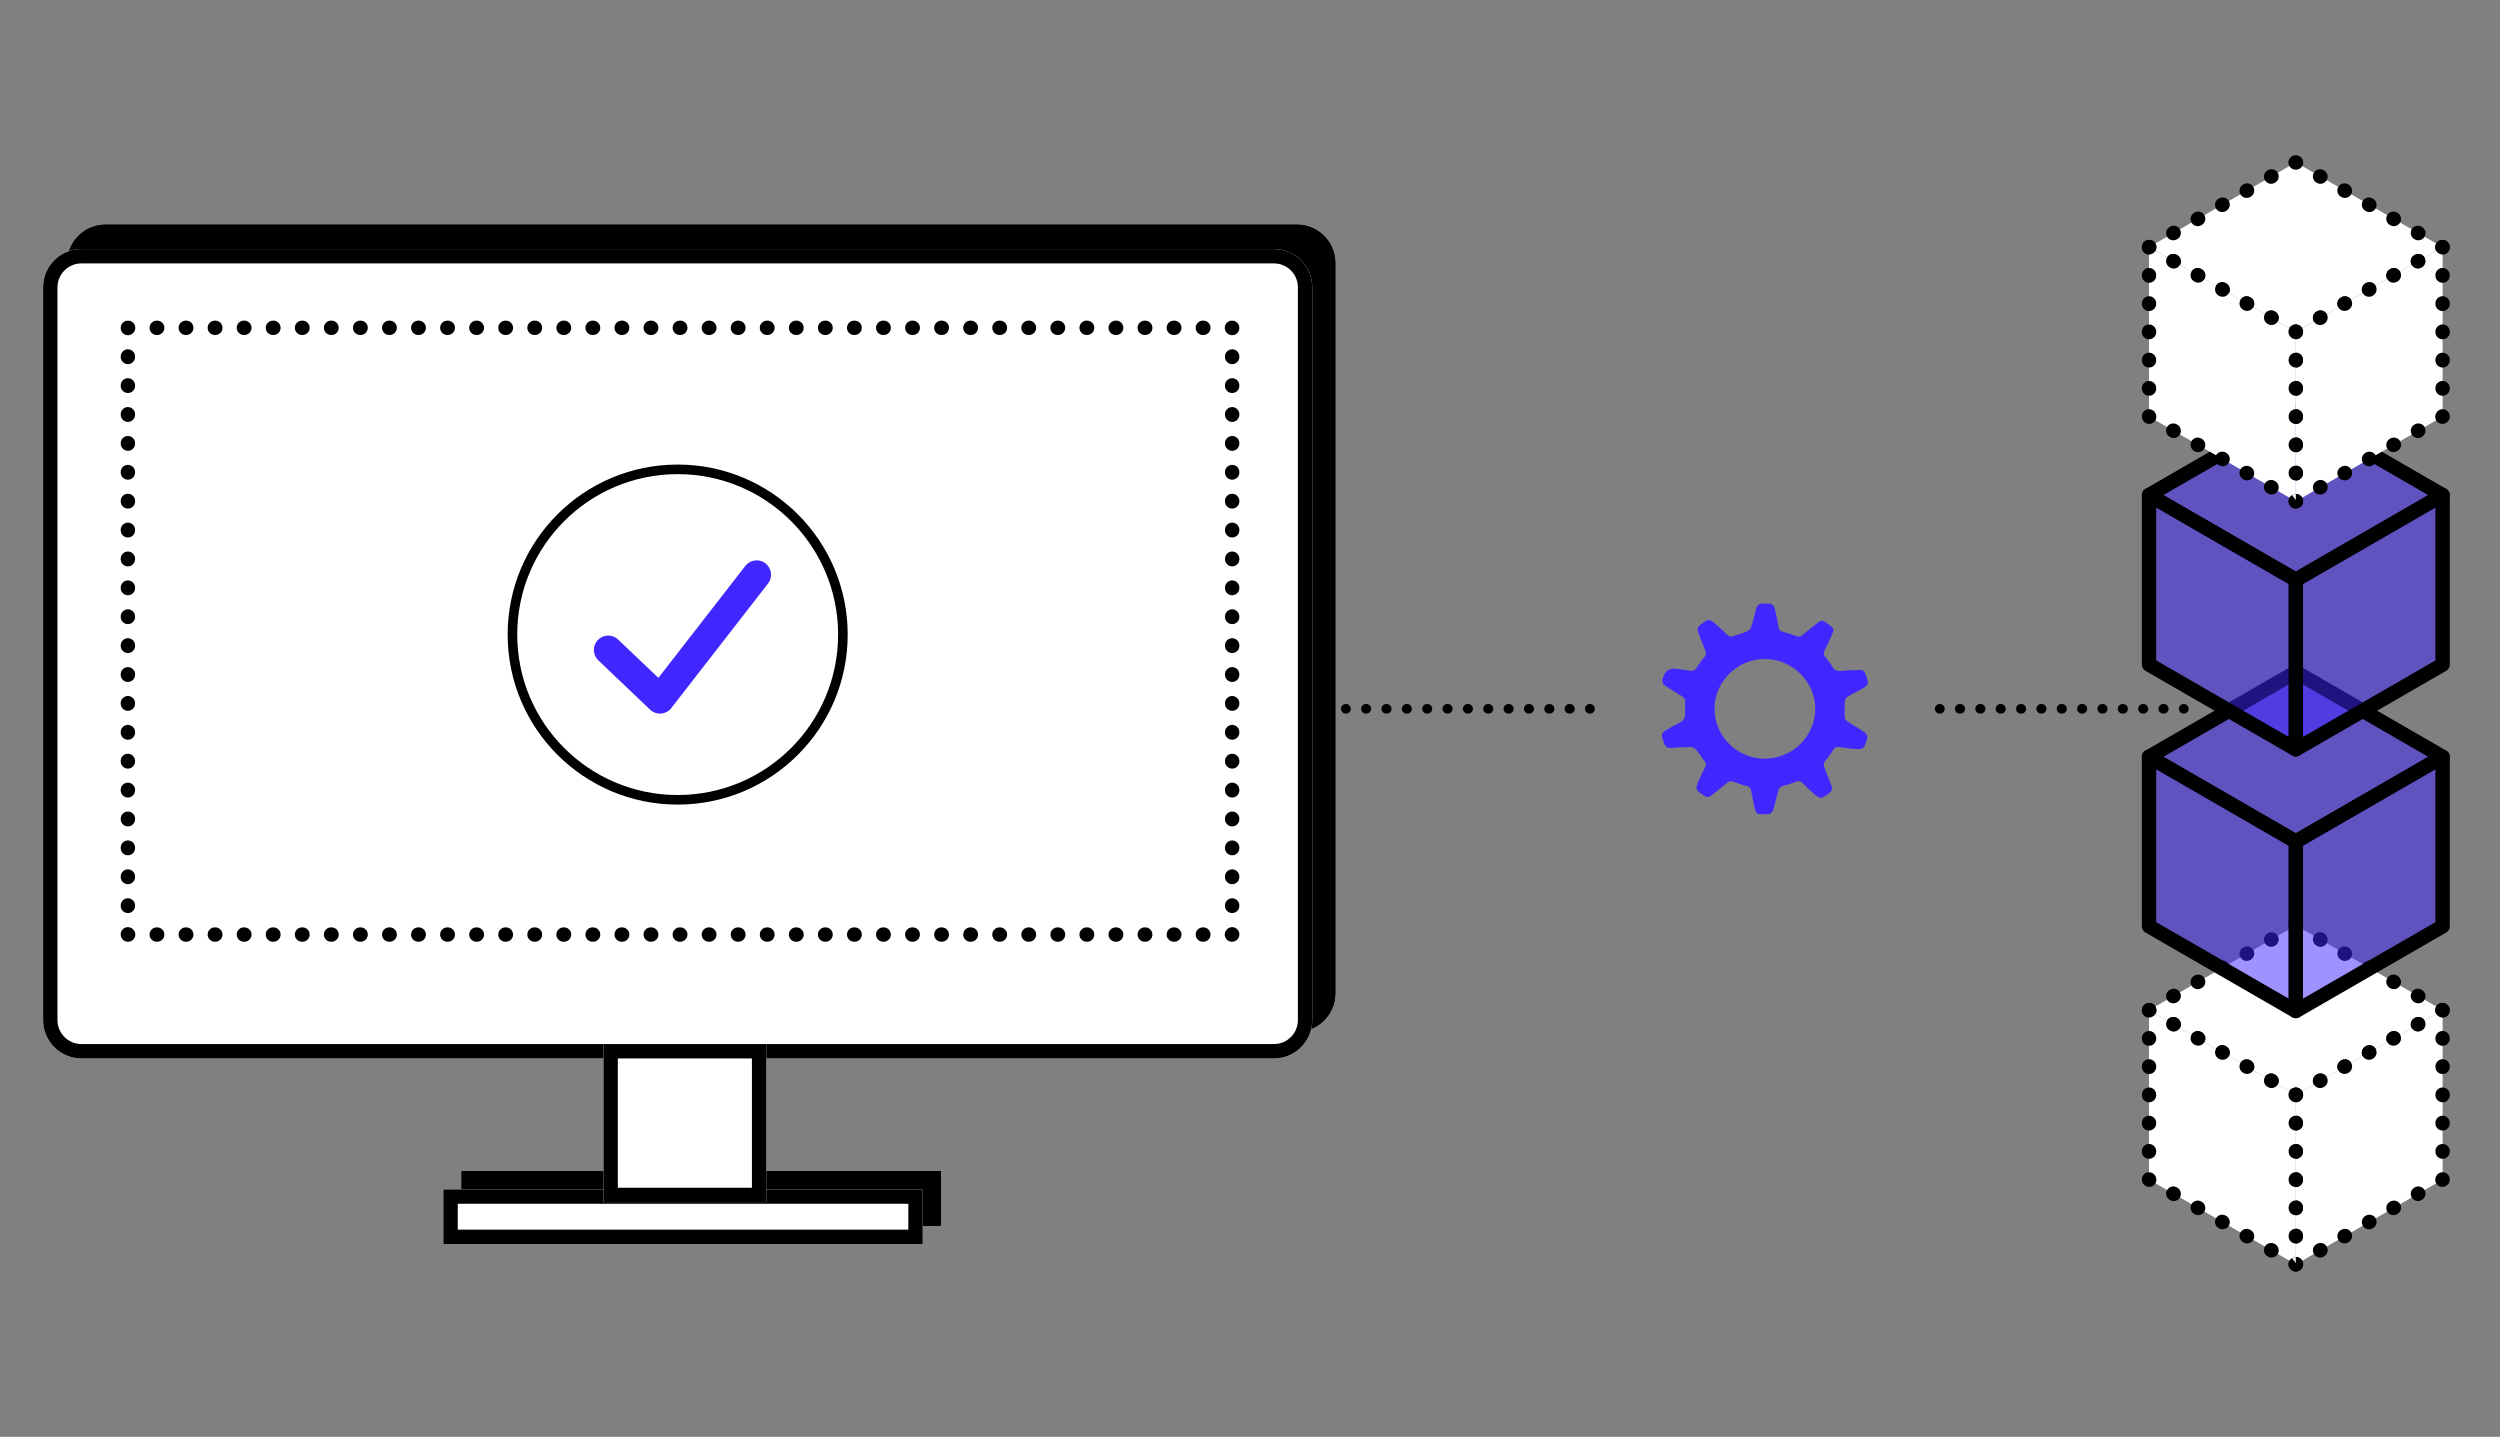 <svg width="522" height="300" viewBox="0 0 522 300" fill="none" xmlns="http://www.w3.org/2000/svg">
<rect x="0" y="0" width="522" height="300" fill="#808080" stroke="none"/>
<path d="M14.035 54.91C14.035 50.492 17.617 46.91 22.035 46.91H270.814C275.232 46.91 278.814 50.492 278.814 54.91V207.406C278.814 211.824 275.232 215.406 270.814 215.406H22.035C17.617 215.406 14.035 211.824 14.035 207.406V54.91Z" fill="black"/>
<path fill-rule="evenodd" clip-rule="evenodd" d="M270.814 49.91H22.035C19.274 49.91 17.035 52.149 17.035 54.91V207.406C17.035 210.167 19.274 212.406 22.035 212.406H270.814C273.575 212.406 275.814 210.167 275.814 207.406V54.91C275.814 52.149 273.575 49.91 270.814 49.91ZM22.035 46.91C17.617 46.91 14.035 50.492 14.035 54.91V207.406C14.035 211.824 17.617 215.406 22.035 215.406H270.814C275.232 215.406 278.814 211.824 278.814 207.406V54.91C278.814 50.492 275.232 46.91 270.814 46.91H22.035Z" fill="black"/>
<path d="M9 60C9 55.582 12.582 52 17 52H266C270.418 52 274 55.582 274 60V213C274 217.418 270.418 221 266 221H17C12.582 221 9 217.418 9 213V60Z" fill="white"/>
<path fill-rule="evenodd" clip-rule="evenodd" d="M266 55H17C14.239 55 12 57.239 12 60V213C12 215.761 14.239 218 17 218H266C268.761 218 271 215.761 271 213V60C271 57.239 268.761 55 266 55ZM17 52C12.582 52 9 55.582 9 60V213C9 217.418 12.582 221 17 221H266C270.418 221 274 217.418 274 213V60C274 55.582 270.418 52 266 52H17Z" fill="black"/>
<path fill-rule="evenodd" clip-rule="evenodd" d="M25.204 68.447C25.204 67.619 25.876 66.947 26.704 66.947H26.754C27.582 66.947 28.254 67.619 28.254 68.447C28.254 68.876 28.074 69.262 27.786 69.536C27.513 69.82 27.129 69.997 26.704 69.997C25.876 69.997 25.204 69.325 25.204 68.497V68.447ZM31.222 68.447C31.222 67.619 31.894 66.947 32.722 66.947H32.822C33.65 66.947 34.322 67.619 34.322 68.447C34.322 69.276 33.65 69.947 32.822 69.947H32.722C31.894 69.947 31.222 69.276 31.222 68.447ZM37.29 68.447C37.29 67.619 37.961 66.947 38.79 66.947H38.889C39.718 66.947 40.389 67.619 40.389 68.447C40.389 69.276 39.718 69.947 38.889 69.947H38.79C37.961 69.947 37.29 69.276 37.29 68.447ZM43.358 68.447C43.358 67.619 44.029 66.947 44.858 66.947H44.957C45.785 66.947 46.457 67.619 46.457 68.447C46.457 69.276 45.785 69.947 44.957 69.947H44.858C44.029 69.947 43.358 69.276 43.358 68.447ZM49.425 68.447C49.425 67.619 50.097 66.947 50.925 66.947H51.025C51.853 66.947 52.525 67.619 52.525 68.447C52.525 69.276 51.853 69.947 51.025 69.947H50.925C50.097 69.947 49.425 69.276 49.425 68.447ZM55.493 68.447C55.493 67.619 56.164 66.947 56.993 66.947H57.092C57.921 66.947 58.592 67.619 58.592 68.447C58.592 69.276 57.921 69.947 57.092 69.947H56.993C56.164 69.947 55.493 69.276 55.493 68.447ZM61.561 68.447C61.561 67.619 62.232 66.947 63.061 66.947H63.16C63.989 66.947 64.66 67.619 64.66 68.447C64.66 69.276 63.989 69.947 63.16 69.947H63.061C62.232 69.947 61.561 69.276 61.561 68.447ZM67.628 68.447C67.628 67.619 68.3 66.947 69.128 66.947H69.228C70.056 66.947 70.728 67.619 70.728 68.447C70.728 69.276 70.056 69.947 69.228 69.947H69.128C68.3 69.947 67.628 69.276 67.628 68.447ZM73.696 68.447C73.696 67.619 74.368 66.947 75.196 66.947H75.296C76.124 66.947 76.796 67.619 76.796 68.447C76.796 69.276 76.124 69.947 75.296 69.947H75.196C74.368 69.947 73.696 69.276 73.696 68.447ZM79.764 68.447C79.764 67.619 80.435 66.947 81.264 66.947H81.363C82.192 66.947 82.863 67.619 82.863 68.447C82.863 69.276 82.192 69.947 81.363 69.947H81.264C80.435 69.947 79.764 69.276 79.764 68.447ZM85.831 68.447C85.831 67.619 86.503 66.947 87.331 66.947H87.431C88.259 66.947 88.931 67.619 88.931 68.447C88.931 69.276 88.259 69.947 87.431 69.947H87.331C86.503 69.947 85.831 69.276 85.831 68.447ZM91.899 68.447C91.899 67.619 92.571 66.947 93.399 66.947H93.499C94.327 66.947 94.999 67.619 94.999 68.447C94.999 69.276 94.327 69.947 93.499 69.947H93.399C92.571 69.947 91.899 69.276 91.899 68.447ZM97.967 68.447C97.967 67.619 98.638 66.947 99.467 66.947H99.566C100.395 66.947 101.066 67.619 101.066 68.447C101.066 69.276 100.395 69.947 99.566 69.947H99.467C98.638 69.947 97.967 69.276 97.967 68.447ZM104.035 68.447C104.035 67.619 104.706 66.947 105.535 66.947H105.634C106.462 66.947 107.134 67.619 107.134 68.447C107.134 69.276 106.462 69.947 105.634 69.947H105.535C104.706 69.947 104.035 69.276 104.035 68.447ZM110.102 68.447C110.102 67.619 110.774 66.947 111.602 66.947H111.702C112.53 66.947 113.202 67.619 113.202 68.447C113.202 69.276 112.53 69.947 111.702 69.947H111.602C110.774 69.947 110.102 69.276 110.102 68.447ZM116.17 68.447C116.17 67.619 116.841 66.947 117.67 66.947H117.769C118.598 66.947 119.269 67.619 119.269 68.447C119.269 69.276 118.598 69.947 117.769 69.947H117.67C116.841 69.947 116.17 69.276 116.17 68.447ZM122.238 68.447C122.238 67.619 122.909 66.947 123.738 66.947H123.837C124.666 66.947 125.337 67.619 125.337 68.447C125.337 69.276 124.666 69.947 123.837 69.947H123.738C122.909 69.947 122.238 69.276 122.238 68.447ZM128.305 68.447C128.305 67.619 128.977 66.947 129.805 66.947H129.905C130.733 66.947 131.405 67.619 131.405 68.447C131.405 69.276 130.733 69.947 129.905 69.947H129.805C128.977 69.947 128.305 69.276 128.305 68.447ZM134.373 68.447C134.373 67.619 135.045 66.947 135.873 66.947H135.973C136.801 66.947 137.473 67.619 137.473 68.447C137.473 69.276 136.801 69.947 135.973 69.947H135.873C135.045 69.947 134.373 69.276 134.373 68.447ZM140.441 68.447C140.441 67.619 141.112 66.947 141.941 66.947H142.04C142.869 66.947 143.54 67.619 143.54 68.447C143.54 69.276 142.869 69.947 142.04 69.947H141.941C141.112 69.947 140.441 69.276 140.441 68.447ZM146.508 68.447C146.508 67.619 147.18 66.947 148.008 66.947H148.108C148.936 66.947 149.608 67.619 149.608 68.447C149.608 69.276 148.936 69.947 148.108 69.947H148.008C147.18 69.947 146.508 69.276 146.508 68.447ZM152.576 68.447C152.576 67.619 153.248 66.947 154.076 66.947H154.176C155.004 66.947 155.676 67.619 155.676 68.447C155.676 69.276 155.004 69.947 154.176 69.947H154.076C153.248 69.947 152.576 69.276 152.576 68.447ZM158.644 68.447C158.644 67.619 159.315 66.947 160.144 66.947H160.243C161.072 66.947 161.743 67.619 161.743 68.447C161.743 69.276 161.072 69.947 160.243 69.947H160.144C159.315 69.947 158.644 69.276 158.644 68.447ZM164.712 68.447C164.712 67.619 165.383 66.947 166.212 66.947H166.311C167.139 66.947 167.811 67.619 167.811 68.447C167.811 69.276 167.139 69.947 166.311 69.947H166.212C165.383 69.947 164.712 69.276 164.712 68.447ZM170.779 68.447C170.779 67.619 171.451 66.947 172.279 66.947H172.379C173.207 66.947 173.879 67.619 173.879 68.447C173.879 69.276 173.207 69.947 172.379 69.947H172.279C171.451 69.947 170.779 69.276 170.779 68.447ZM176.847 68.447C176.847 67.619 177.519 66.947 178.347 66.947H178.446C179.275 66.947 179.946 67.619 179.946 68.447C179.946 69.276 179.275 69.947 178.446 69.947H178.347C177.519 69.947 176.847 69.276 176.847 68.447ZM182.915 68.447C182.915 67.619 183.586 66.947 184.415 66.947H184.514C185.343 66.947 186.014 67.619 186.014 68.447C186.014 69.276 185.343 69.947 184.514 69.947H184.415C183.586 69.947 182.915 69.276 182.915 68.447ZM188.982 68.447C188.982 67.619 189.654 66.947 190.482 66.947H190.582C191.41 66.947 192.082 67.619 192.082 68.447C192.082 69.276 191.41 69.947 190.582 69.947H190.482C189.654 69.947 188.982 69.276 188.982 68.447ZM195.05 68.447C195.05 67.619 195.722 66.947 196.55 66.947H196.65C197.478 66.947 198.15 67.619 198.15 68.447C198.15 69.276 197.478 69.947 196.65 69.947H196.55C195.722 69.947 195.05 69.276 195.05 68.447ZM201.118 68.447C201.118 67.619 201.789 66.947 202.618 66.947H202.717C203.546 66.947 204.217 67.619 204.217 68.447C204.217 69.276 203.546 69.947 202.717 69.947H202.618C201.789 69.947 201.118 69.276 201.118 68.447ZM207.185 68.447C207.185 67.619 207.857 66.947 208.685 66.947H208.785C209.613 66.947 210.285 67.619 210.285 68.447C210.285 69.276 209.613 69.947 208.785 69.947H208.685C207.857 69.947 207.185 69.276 207.185 68.447ZM213.253 68.447C213.253 67.619 213.925 66.947 214.753 66.947H214.853C215.681 66.947 216.353 67.619 216.353 68.447C216.353 69.276 215.681 69.947 214.853 69.947H214.753C213.925 69.947 213.253 69.276 213.253 68.447ZM219.321 68.447C219.321 67.619 219.992 66.947 220.821 66.947H220.92C221.749 66.947 222.42 67.619 222.42 68.447C222.42 69.276 221.749 69.947 220.92 69.947H220.821C219.992 69.947 219.321 69.276 219.321 68.447ZM225.389 68.447C225.389 67.619 226.06 66.947 226.889 66.947H226.988C227.816 66.947 228.488 67.619 228.488 68.447C228.488 69.276 227.816 69.947 226.988 69.947H226.889C226.06 69.947 225.389 69.276 225.389 68.447ZM231.456 68.447C231.456 67.619 232.128 66.947 232.956 66.947H233.056C233.884 66.947 234.556 67.619 234.556 68.447C234.556 69.276 233.884 69.947 233.056 69.947H232.956C232.128 69.947 231.456 69.276 231.456 68.447ZM237.524 68.447C237.524 67.619 238.196 66.947 239.024 66.947H239.123C239.952 66.947 240.623 67.619 240.623 68.447C240.623 69.276 239.952 69.947 239.123 69.947H239.024C238.196 69.947 237.524 69.276 237.524 68.447ZM243.592 68.447C243.592 67.619 244.263 66.947 245.092 66.947H245.191C246.02 66.947 246.691 67.619 246.691 68.447C246.691 69.276 246.02 69.947 245.191 69.947H245.092C244.263 69.947 243.592 69.276 243.592 68.447ZM249.659 68.447C249.659 67.619 250.331 66.947 251.159 66.947H251.259C252.087 66.947 252.759 67.619 252.759 68.447C252.759 69.276 252.087 69.947 251.259 69.947H251.159C250.331 69.947 249.659 69.276 249.659 68.447ZM255.727 68.447C255.727 67.619 256.399 66.947 257.227 66.947H257.277C258.105 66.947 258.777 67.619 258.777 68.447V68.497C258.777 69.325 258.105 69.997 257.277 69.997C256.852 69.997 256.468 69.82 256.195 69.535C255.907 69.262 255.727 68.876 255.727 68.447ZM257.277 72.931C258.105 72.931 258.777 73.602 258.777 74.431V74.529C258.777 75.358 258.105 76.029 257.277 76.029C256.448 76.029 255.777 75.358 255.777 74.529V74.431C255.777 73.602 256.448 72.931 257.277 72.931ZM26.704 72.931C27.532 72.931 28.204 73.602 28.204 74.431V74.529C28.204 75.358 27.532 76.029 26.704 76.029C25.876 76.029 25.204 75.358 25.204 74.529V74.431C25.204 73.602 25.876 72.931 26.704 72.931ZM257.277 78.963C258.105 78.963 258.777 79.635 258.777 80.463V80.562C258.777 81.391 258.105 82.062 257.277 82.062C256.448 82.062 255.777 81.391 255.777 80.562V80.463C255.777 79.635 256.448 78.963 257.277 78.963ZM26.704 78.963C27.532 78.963 28.204 79.635 28.204 80.463V80.562C28.204 81.391 27.532 82.062 26.704 82.062C25.876 82.062 25.204 81.391 25.204 80.562V80.463C25.204 79.635 25.876 78.963 26.704 78.963ZM257.277 84.996C258.105 84.996 258.777 85.668 258.777 86.496V86.595C258.777 87.424 258.105 88.095 257.277 88.095C256.448 88.095 255.777 87.424 255.777 86.595V86.496C255.777 85.668 256.448 84.996 257.277 84.996ZM26.704 84.996C27.532 84.996 28.204 85.668 28.204 86.496V86.595C28.204 87.424 27.532 88.095 26.704 88.095C25.876 88.095 25.204 87.424 25.204 86.595V86.496C25.204 85.668 25.876 84.996 26.704 84.996ZM257.277 91.029C258.105 91.029 258.777 91.701 258.777 92.529V92.628C258.777 93.456 258.105 94.128 257.277 94.128C256.448 94.128 255.777 93.456 255.777 92.628V92.529C255.777 91.701 256.448 91.029 257.277 91.029ZM26.704 91.029C27.532 91.029 28.204 91.701 28.204 92.529V92.628C28.204 93.456 27.532 94.128 26.704 94.128C25.876 94.128 25.204 93.456 25.204 92.628V92.529C25.204 91.701 25.876 91.029 26.704 91.029ZM257.277 97.062C258.105 97.062 258.777 97.733 258.777 98.562V98.661C258.777 99.489 258.105 100.161 257.277 100.161C256.448 100.161 255.777 99.489 255.777 98.661V98.562C255.777 97.733 256.448 97.062 257.277 97.062ZM26.704 97.062C27.532 97.062 28.204 97.733 28.204 98.562V98.661C28.204 99.489 27.532 100.161 26.704 100.161C25.876 100.161 25.204 99.489 25.204 98.661V98.562C25.204 97.733 25.876 97.062 26.704 97.062ZM257.277 103.094C258.105 103.094 258.777 103.766 258.777 104.594V104.693C258.777 105.522 258.105 106.193 257.277 106.193C256.448 106.193 255.777 105.522 255.777 104.693V104.594C255.777 103.766 256.448 103.094 257.277 103.094ZM26.704 103.094C27.532 103.094 28.204 103.766 28.204 104.594V104.693C28.204 105.522 27.532 106.193 26.704 106.193C25.876 106.193 25.204 105.522 25.204 104.693V104.594C25.204 103.766 25.876 103.094 26.704 103.094ZM257.277 109.127C258.105 109.127 258.777 109.799 258.777 110.627V110.726C258.777 111.555 258.105 112.226 257.277 112.226C256.448 112.226 255.777 111.555 255.777 110.726V110.627C255.777 109.799 256.448 109.127 257.277 109.127ZM26.704 109.127C27.532 109.127 28.204 109.799 28.204 110.627V110.726C28.204 111.555 27.532 112.226 26.704 112.226C25.876 112.226 25.204 111.555 25.204 110.726V110.627C25.204 109.799 25.876 109.127 26.704 109.127ZM257.277 115.16C258.105 115.16 258.777 115.832 258.777 116.66V116.759C258.777 117.587 258.105 118.259 257.277 118.259C256.448 118.259 255.777 117.587 255.777 116.759V116.66C255.777 115.832 256.448 115.16 257.277 115.16ZM26.704 115.16C27.532 115.16 28.204 115.832 28.204 116.66V116.759C28.204 117.587 27.532 118.259 26.704 118.259C25.876 118.259 25.204 117.587 25.204 116.759V116.66C25.204 115.832 25.876 115.16 26.704 115.16ZM257.277 121.193C258.105 121.193 258.777 121.864 258.777 122.693V122.792C258.777 123.62 258.105 124.292 257.277 124.292C256.448 124.292 255.777 123.62 255.777 122.792V122.693C255.777 121.864 256.448 121.193 257.277 121.193ZM26.704 121.193C27.532 121.193 28.204 121.864 28.204 122.693V122.792C28.204 123.62 27.532 124.292 26.704 124.292C25.876 124.292 25.204 123.62 25.204 122.792V122.693C25.204 121.864 25.876 121.193 26.704 121.193ZM257.277 127.226C258.105 127.226 258.777 127.897 258.777 128.726V128.824C258.777 129.653 258.105 130.324 257.277 130.324C256.448 130.324 255.777 129.653 255.777 128.824V128.726C255.777 127.897 256.448 127.226 257.277 127.226ZM26.704 127.226C27.532 127.226 28.204 127.897 28.204 128.726V128.824C28.204 129.653 27.532 130.324 26.704 130.324C25.876 130.324 25.204 129.653 25.204 128.824V128.726C25.204 127.897 25.876 127.226 26.704 127.226ZM257.277 133.258C258.105 133.258 258.777 133.93 258.777 134.758V134.857C258.777 135.686 258.105 136.357 257.277 136.357C256.448 136.357 255.777 135.686 255.777 134.857V134.758C255.777 133.93 256.448 133.258 257.277 133.258ZM26.704 133.258C27.532 133.258 28.204 133.93 28.204 134.758V134.857C28.204 135.686 27.532 136.357 26.704 136.357C25.876 136.357 25.204 135.686 25.204 134.857V134.758C25.204 133.93 25.876 133.258 26.704 133.258ZM257.277 139.291C258.105 139.291 258.777 139.963 258.777 140.791V140.89C258.777 141.718 258.105 142.39 257.277 142.39C256.448 142.39 255.777 141.718 255.777 140.89V140.791C255.777 139.963 256.448 139.291 257.277 139.291ZM26.704 139.291C27.532 139.291 28.204 139.963 28.204 140.791V140.89C28.204 141.718 27.532 142.39 26.704 142.39C25.876 142.39 25.204 141.718 25.204 140.89V140.791C25.204 139.963 25.876 139.291 26.704 139.291ZM257.277 145.324C258.105 145.324 258.777 145.995 258.777 146.824V146.923C258.777 147.751 258.105 148.423 257.277 148.423C256.448 148.423 255.777 147.751 255.777 146.923V146.824C255.777 145.995 256.448 145.324 257.277 145.324ZM26.704 145.324C27.532 145.324 28.204 145.995 28.204 146.824V146.923C28.204 147.751 27.532 148.423 26.704 148.423C25.876 148.423 25.204 147.751 25.204 146.923V146.824C25.204 145.995 25.876 145.324 26.704 145.324ZM257.277 151.357C258.105 151.357 258.777 152.028 258.777 152.857V152.956C258.777 153.784 258.105 154.456 257.277 154.456C256.448 154.456 255.777 153.784 255.777 152.956V152.857C255.777 152.028 256.448 151.357 257.277 151.357ZM26.704 151.357C27.532 151.357 28.204 152.028 28.204 152.857V152.956C28.204 153.784 27.532 154.456 26.704 154.456C25.876 154.456 25.204 153.784 25.204 152.956V152.857C25.204 152.028 25.876 151.357 26.704 151.357ZM257.277 157.389C258.105 157.389 258.777 158.061 258.777 158.889V158.988C258.777 159.817 258.105 160.488 257.277 160.488C256.448 160.488 255.777 159.817 255.777 158.988V158.889C255.777 158.061 256.448 157.389 257.277 157.389ZM26.704 157.389C27.532 157.389 28.204 158.061 28.204 158.889V158.988C28.204 159.817 27.532 160.488 26.704 160.488C25.876 160.488 25.204 159.817 25.204 158.988V158.889C25.204 158.061 25.876 157.389 26.704 157.389ZM257.277 163.422C258.105 163.422 258.777 164.094 258.777 164.922V165.021C258.777 165.85 258.105 166.521 257.277 166.521C256.448 166.521 255.777 165.85 255.777 165.021V164.922C255.777 164.094 256.448 163.422 257.277 163.422ZM26.704 163.422C27.532 163.422 28.204 164.094 28.204 164.922V165.021C28.204 165.85 27.532 166.521 26.704 166.521C25.876 166.521 25.204 165.85 25.204 165.021V164.922C25.204 164.094 25.876 163.422 26.704 163.422ZM257.277 169.455C258.105 169.455 258.777 170.127 258.777 170.955V171.054C258.777 171.882 258.105 172.554 257.277 172.554C256.448 172.554 255.777 171.882 255.777 171.054V170.955C255.777 170.127 256.448 169.455 257.277 169.455ZM26.704 169.455C27.532 169.455 28.204 170.127 28.204 170.955V171.054C28.204 171.882 27.532 172.554 26.704 172.554C25.876 172.554 25.204 171.882 25.204 171.054V170.955C25.204 170.127 25.876 169.455 26.704 169.455ZM257.277 175.488C258.105 175.488 258.777 176.159 258.777 176.988V177.087C258.777 177.915 258.105 178.587 257.277 178.587C256.448 178.587 255.777 177.915 255.777 177.087V176.988C255.777 176.159 256.448 175.488 257.277 175.488ZM26.704 175.488C27.532 175.488 28.204 176.159 28.204 176.988V177.087C28.204 177.915 27.532 178.587 26.704 178.587C25.876 178.587 25.204 177.915 25.204 177.087V176.988C25.204 176.159 25.876 175.488 26.704 175.488ZM257.277 181.521C258.105 181.521 258.777 182.192 258.777 183.021V183.119C258.777 183.948 258.105 184.619 257.277 184.619C256.448 184.619 255.777 183.948 255.777 183.119V183.021C255.777 182.192 256.448 181.521 257.277 181.521ZM26.704 181.521C27.532 181.521 28.204 182.192 28.204 183.021V183.119C28.204 183.948 27.532 184.619 26.704 184.619C25.876 184.619 25.204 183.948 25.204 183.119V183.021C25.204 182.192 25.876 181.521 26.704 181.521ZM257.277 187.553C258.105 187.553 258.777 188.225 258.777 189.053V189.152C258.777 189.981 258.105 190.652 257.277 190.652C256.448 190.652 255.777 189.981 255.777 189.152V189.053C255.777 188.225 256.448 187.553 257.277 187.553ZM26.704 187.553C27.532 187.553 28.204 188.225 28.204 189.053V189.152C28.204 189.981 27.532 190.652 26.704 190.652C25.876 190.652 25.204 189.981 25.204 189.152V189.053C25.204 188.225 25.876 187.553 26.704 187.553ZM27.786 194.047C27.513 193.763 27.129 193.586 26.704 193.586C25.876 193.586 25.204 194.258 25.204 195.086V195.136C25.204 195.964 25.876 196.636 26.704 196.636H26.754C27.582 196.636 28.254 195.964 28.254 195.136C28.254 194.707 28.074 194.321 27.786 194.047ZM257.277 193.586C258.105 193.586 258.777 194.258 258.777 195.086V195.136C258.777 195.964 258.105 196.636 257.277 196.636H257.227C256.399 196.636 255.727 195.964 255.727 195.136C255.727 194.707 255.907 194.321 256.195 194.047C256.468 193.763 256.852 193.586 257.277 193.586ZM31.222 195.136C31.222 194.307 31.894 193.636 32.722 193.636H32.822C33.65 193.636 34.322 194.307 34.322 195.136C34.322 195.964 33.65 196.636 32.822 196.636H32.722C31.894 196.636 31.222 195.964 31.222 195.136ZM37.29 195.136C37.29 194.307 37.961 193.636 38.79 193.636H38.889C39.718 193.636 40.389 194.307 40.389 195.136C40.389 195.964 39.718 196.636 38.889 196.636H38.79C37.961 196.636 37.29 195.964 37.29 195.136ZM43.358 195.136C43.358 194.307 44.029 193.636 44.858 193.636H44.957C45.785 193.636 46.457 194.307 46.457 195.136C46.457 195.964 45.785 196.636 44.957 196.636H44.858C44.029 196.636 43.358 195.964 43.358 195.136ZM49.425 195.136C49.425 194.307 50.097 193.636 50.925 193.636H51.025C51.853 193.636 52.525 194.307 52.525 195.136C52.525 195.964 51.853 196.636 51.025 196.636H50.925C50.097 196.636 49.425 195.964 49.425 195.136ZM55.493 195.136C55.493 194.307 56.164 193.636 56.993 193.636H57.092C57.921 193.636 58.592 194.307 58.592 195.136C58.592 195.964 57.921 196.636 57.092 196.636H56.993C56.164 196.636 55.493 195.964 55.493 195.136ZM61.561 195.136C61.561 194.307 62.232 193.636 63.061 193.636H63.16C63.989 193.636 64.66 194.307 64.66 195.136C64.66 195.964 63.989 196.636 63.16 196.636H63.061C62.232 196.636 61.561 195.964 61.561 195.136ZM67.628 195.136C67.628 194.307 68.3 193.636 69.128 193.636H69.228C70.056 193.636 70.728 194.307 70.728 195.136C70.728 195.964 70.056 196.636 69.228 196.636H69.128C68.3 196.636 67.628 195.964 67.628 195.136ZM73.696 195.136C73.696 194.307 74.368 193.636 75.196 193.636H75.296C76.124 193.636 76.796 194.307 76.796 195.136C76.796 195.964 76.124 196.636 75.296 196.636H75.196C74.368 196.636 73.696 195.964 73.696 195.136ZM79.764 195.136C79.764 194.307 80.435 193.636 81.264 193.636H81.363C82.192 193.636 82.863 194.307 82.863 195.136C82.863 195.964 82.192 196.636 81.363 196.636H81.264C80.435 196.636 79.764 195.964 79.764 195.136ZM85.831 195.136C85.831 194.307 86.503 193.636 87.331 193.636H87.431C88.259 193.636 88.931 194.307 88.931 195.136C88.931 195.964 88.259 196.636 87.431 196.636H87.331C86.503 196.636 85.831 195.964 85.831 195.136ZM91.899 195.136C91.899 194.307 92.571 193.636 93.399 193.636H93.499C94.327 193.636 94.999 194.307 94.999 195.136C94.999 195.964 94.327 196.636 93.499 196.636H93.399C92.571 196.636 91.899 195.964 91.899 195.136ZM97.967 195.136C97.967 194.307 98.638 193.636 99.467 193.636H99.566C100.395 193.636 101.066 194.307 101.066 195.136C101.066 195.964 100.395 196.636 99.566 196.636H99.467C98.638 196.636 97.967 195.964 97.967 195.136ZM104.035 195.136C104.035 194.307 104.706 193.636 105.535 193.636H105.634C106.462 193.636 107.134 194.307 107.134 195.136C107.134 195.964 106.462 196.636 105.634 196.636H105.535C104.706 196.636 104.035 195.964 104.035 195.136ZM110.102 195.136C110.102 194.307 110.774 193.636 111.602 193.636H111.702C112.53 193.636 113.202 194.307 113.202 195.136C113.202 195.964 112.53 196.636 111.702 196.636H111.602C110.774 196.636 110.102 195.964 110.102 195.136ZM116.17 195.136C116.17 194.307 116.841 193.636 117.67 193.636H117.769C118.598 193.636 119.269 194.307 119.269 195.136C119.269 195.964 118.598 196.636 117.769 196.636H117.67C116.841 196.636 116.17 195.964 116.17 195.136ZM122.238 195.136C122.238 194.307 122.909 193.636 123.738 193.636H123.837C124.666 193.636 125.337 194.307 125.337 195.136C125.337 195.964 124.666 196.636 123.837 196.636H123.738C122.909 196.636 122.238 195.964 122.238 195.136ZM128.305 195.136C128.305 194.307 128.977 193.636 129.805 193.636H129.905C130.733 193.636 131.405 194.307 131.405 195.136C131.405 195.964 130.733 196.636 129.905 196.636H129.805C128.977 196.636 128.305 195.964 128.305 195.136ZM134.373 195.136C134.373 194.307 135.045 193.636 135.873 193.636H135.972C136.801 193.636 137.472 194.307 137.472 195.136C137.472 195.964 136.801 196.636 135.972 196.636H135.873C135.045 196.636 134.373 195.964 134.373 195.136ZM140.441 195.136C140.441 194.307 141.112 193.636 141.941 193.636H142.04C142.869 193.636 143.54 194.307 143.54 195.136C143.54 195.964 142.869 196.636 142.04 196.636H141.941C141.112 196.636 140.441 195.964 140.441 195.136ZM146.508 195.136C146.508 194.307 147.18 193.636 148.008 193.636H148.108C148.936 193.636 149.608 194.307 149.608 195.136C149.608 195.964 148.936 196.636 148.108 196.636H148.008C147.18 196.636 146.508 195.964 146.508 195.136ZM152.576 195.136C152.576 194.307 153.248 193.636 154.076 193.636H154.176C155.004 193.636 155.676 194.307 155.676 195.136C155.676 195.964 155.004 196.636 154.176 196.636H154.076C153.248 196.636 152.576 195.964 152.576 195.136ZM158.644 195.136C158.644 194.307 159.315 193.636 160.144 193.636H160.243C161.072 193.636 161.743 194.307 161.743 195.136C161.743 195.964 161.072 196.636 160.243 196.636H160.144C159.315 196.636 158.644 195.964 158.644 195.136ZM164.712 195.136C164.712 194.307 165.383 193.636 166.212 193.636H166.311C167.139 193.636 167.811 194.307 167.811 195.136C167.811 195.964 167.139 196.636 166.311 196.636H166.212C165.383 196.636 164.712 195.964 164.712 195.136ZM170.779 195.136C170.779 194.307 171.451 193.636 172.279 193.636H172.379C173.207 193.636 173.879 194.307 173.879 195.136C173.879 195.964 173.207 196.636 172.379 196.636H172.279C171.451 196.636 170.779 195.964 170.779 195.136ZM176.847 195.136C176.847 194.307 177.519 193.636 178.347 193.636H178.446C179.275 193.636 179.946 194.307 179.946 195.136C179.946 195.964 179.275 196.636 178.446 196.636H178.347C177.519 196.636 176.847 195.964 176.847 195.136ZM182.915 195.136C182.915 194.307 183.586 193.636 184.415 193.636H184.514C185.343 193.636 186.014 194.307 186.014 195.136C186.014 195.964 185.343 196.636 184.514 196.636H184.415C183.586 196.636 182.915 195.964 182.915 195.136ZM188.982 195.136C188.982 194.307 189.654 193.636 190.482 193.636H190.582C191.41 193.636 192.082 194.307 192.082 195.136C192.082 195.964 191.41 196.636 190.582 196.636H190.482C189.654 196.636 188.982 195.964 188.982 195.136ZM195.05 195.136C195.05 194.307 195.722 193.636 196.55 193.636H196.65C197.478 193.636 198.15 194.307 198.15 195.136C198.15 195.964 197.478 196.636 196.65 196.636H196.55C195.722 196.636 195.05 195.964 195.05 195.136ZM201.118 195.136C201.118 194.307 201.789 193.636 202.618 193.636H202.717C203.546 193.636 204.217 194.307 204.217 195.136C204.217 195.964 203.546 196.636 202.717 196.636H202.618C201.789 196.636 201.118 195.964 201.118 195.136ZM207.185 195.136C207.185 194.307 207.857 193.636 208.685 193.636H208.785C209.613 193.636 210.285 194.307 210.285 195.136C210.285 195.964 209.613 196.636 208.785 196.636H208.685C207.857 196.636 207.185 195.964 207.185 195.136ZM213.253 195.136C213.253 194.307 213.925 193.636 214.753 193.636H214.853C215.681 193.636 216.353 194.307 216.353 195.136C216.353 195.964 215.681 196.636 214.853 196.636H214.753C213.925 196.636 213.253 195.964 213.253 195.136ZM219.321 195.136C219.321 194.307 219.992 193.636 220.821 193.636H220.92C221.749 193.636 222.42 194.307 222.42 195.136C222.42 195.964 221.749 196.636 220.92 196.636H220.821C219.992 196.636 219.321 195.964 219.321 195.136ZM225.389 195.136C225.389 194.307 226.06 193.636 226.889 193.636H226.988C227.816 193.636 228.488 194.307 228.488 195.136C228.488 195.964 227.816 196.636 226.988 196.636H226.889C226.06 196.636 225.389 195.964 225.389 195.136ZM231.456 195.136C231.456 194.307 232.128 193.636 232.956 193.636H233.056C233.884 193.636 234.556 194.307 234.556 195.136C234.556 195.964 233.884 196.636 233.056 196.636H232.956C232.128 196.636 231.456 195.964 231.456 195.136ZM237.524 195.136C237.524 194.307 238.196 193.636 239.024 193.636H239.123C239.952 193.636 240.623 194.307 240.623 195.136C240.623 195.964 239.952 196.636 239.123 196.636H239.024C238.196 196.636 237.524 195.964 237.524 195.136ZM243.592 195.136C243.592 194.307 244.263 193.636 245.092 193.636H245.191C246.02 193.636 246.691 194.307 246.691 195.136C246.691 195.964 246.02 196.636 245.191 196.636H245.092C244.263 196.636 243.592 195.964 243.592 195.136ZM249.659 195.136C249.659 194.307 250.331 193.636 251.159 193.636H251.259C252.087 193.636 252.759 194.307 252.759 195.136C252.759 195.964 252.087 196.636 251.259 196.636H251.159C250.331 196.636 249.659 195.964 249.659 195.136Z" fill="black"/>
<path d="M96.379 244.543H196.463V255.945H96.379V244.543Z" fill="black"/>
<path fill-rule="evenodd" clip-rule="evenodd" d="M193.463 247.543H99.379V252.945H193.463V247.543ZM96.379 244.543V255.945H196.463V244.543H96.379Z" fill="black"/>
<path d="M92.577 248.346H192.661V259.748H92.577V248.346Z" fill="white"/>
<path fill-rule="evenodd" clip-rule="evenodd" d="M189.661 251.346H95.577V256.748H189.661V251.346ZM92.577 248.346V259.748H192.661V248.346H92.577Z" fill="black"/>
<path d="M126 218H160V251H126V218Z" fill="white"/>
<path fill-rule="evenodd" clip-rule="evenodd" d="M157 221H129V248H157V221ZM126 218V251H160V218H126Z" fill="black"/>
<path fill-rule="evenodd" clip-rule="evenodd" d="M141.498 166C160 166 174.998 151.002 174.998 132.5C174.998 113.998 160 99 141.498 99C122.997 99 107.998 113.998 107.998 132.5C107.998 151.002 122.997 166 141.498 166ZM141.498 168C161.104 168 176.998 152.106 176.998 132.5C176.998 112.894 161.104 97 141.498 97C121.892 97 105.998 112.894 105.998 132.5C105.998 152.106 121.892 168 141.498 168Z" fill="black"/>
<path fill-rule="evenodd" clip-rule="evenodd" d="M279.998 148C279.998 147.448 280.446 147 280.998 147L281.05 147C281.602 147 282.05 147.448 282.05 148C282.05 148.552 281.602 149 281.05 149L280.998 149C280.446 149 279.998 148.552 279.998 148ZM284.196 148C284.196 147.448 284.644 147 285.196 147L285.3 147C285.852 147 286.3 147.448 286.3 148C286.3 148.552 285.852 149 285.3 149L285.196 149C284.644 149 284.196 148.552 284.196 148ZM288.446 148C288.446 147.448 288.894 147 289.446 147L289.55 147C290.102 147 290.55 147.448 290.55 148C290.55 148.552 290.102 149 289.55 149L289.446 149C288.894 149 288.446 148.552 288.446 148ZM292.696 148C292.696 147.448 293.144 147 293.696 147L293.8 147C294.352 147 294.8 147.448 294.8 148C294.8 148.552 294.352 149 293.8 149L293.696 149C293.144 149 292.696 148.552 292.696 148ZM296.946 148C296.946 147.448 297.394 147 297.946 147L298.05 147C298.602 147 299.05 147.448 299.05 148C299.05 148.552 298.602 149 298.05 149L297.946 149C297.394 149 296.946 148.552 296.946 148ZM301.196 148C301.196 147.448 301.644 147 302.196 147L302.3 147C302.852 147 303.3 147.448 303.3 148C303.3 148.552 302.852 149 302.3 149L302.196 149C301.644 149 301.196 148.552 301.196 148ZM305.446 148C305.446 147.448 305.894 147 306.446 147L306.55 147C307.102 147 307.55 147.448 307.55 148C307.55 148.552 307.102 149 306.55 149L306.446 149C305.894 149 305.446 148.552 305.446 148ZM309.696 148C309.696 147.448 310.144 147 310.696 147L310.8 147C311.352 147 311.8 147.448 311.8 148C311.8 148.552 311.352 149 310.8 149L310.696 149C310.144 149 309.696 148.552 309.696 148ZM313.946 148C313.946 147.448 314.394 147 314.946 147L315.05 147C315.602 147 316.05 147.448 316.05 148C316.05 148.552 315.602 149 315.05 149L314.946 149C314.394 149 313.946 148.552 313.946 148ZM318.196 148C318.196 147.448 318.644 147 319.196 147L319.3 147C319.852 147 320.3 147.448 320.3 148C320.3 148.552 319.852 149 319.3 149L319.196 149C318.644 149 318.196 148.552 318.196 148ZM322.446 148C322.446 147.448 322.894 147 323.446 147L323.55 147C324.102 147 324.55 147.448 324.55 148C324.55 148.552 324.102 149 323.55 149L323.446 149C322.894 149 322.446 148.552 322.446 148ZM326.696 148C326.696 147.448 327.144 147 327.696 147L327.8 147C328.352 147 328.8 147.448 328.8 148C328.8 148.552 328.352 149 327.8 149L327.696 149C327.144 149 326.696 148.552 326.696 148ZM330.946 148C330.946 147.448 331.394 147 331.946 147L331.998 147C332.55 147 332.998 147.448 332.998 148C332.998 148.552 332.55 149 331.998 149L331.946 149C331.394 149 330.946 148.552 330.946 148Z" fill="black"/>
<path fill-rule="evenodd" clip-rule="evenodd" d="M403.998 148C403.998 147.448 404.446 147 404.998 147L405.05 147C405.602 147 406.05 147.448 406.05 148C406.05 148.552 405.602 149 405.05 149L404.998 149C404.446 149 403.998 148.552 403.998 148ZM408.196 148C408.196 147.448 408.644 147 409.196 147L409.3 147C409.852 147 410.3 147.448 410.3 148C410.3 148.552 409.852 149 409.3 149L409.196 149C408.644 149 408.196 148.552 408.196 148ZM412.446 148C412.446 147.448 412.894 147 413.446 147L413.55 147C414.102 147 414.55 147.448 414.55 148C414.55 148.552 414.102 149 413.55 149L413.446 149C412.894 149 412.446 148.552 412.446 148ZM416.696 148C416.696 147.448 417.144 147 417.696 147L417.8 147C418.352 147 418.8 147.448 418.8 148C418.8 148.552 418.352 149 417.8 149L417.696 149C417.144 149 416.696 148.552 416.696 148ZM420.946 148C420.946 147.448 421.394 147 421.946 147L422.05 147C422.602 147 423.05 147.448 423.05 148C423.05 148.552 422.602 149 422.05 149L421.946 149C421.394 149 420.946 148.552 420.946 148ZM425.196 148C425.196 147.448 425.644 147 426.196 147L426.3 147C426.852 147 427.3 147.448 427.3 148C427.3 148.552 426.852 149 426.3 149L426.196 149C425.644 149 425.196 148.552 425.196 148ZM429.446 148C429.446 147.448 429.894 147 430.446 147L430.55 147C431.102 147 431.55 147.448 431.55 148C431.55 148.552 431.102 149 430.55 149L430.446 149C429.894 149 429.446 148.552 429.446 148ZM433.696 148C433.696 147.448 434.144 147 434.696 147L434.8 147C435.352 147 435.8 147.448 435.8 148C435.8 148.552 435.352 149 434.8 149L434.696 149C434.144 149 433.696 148.552 433.696 148ZM437.946 148C437.946 147.448 438.394 147 438.946 147L439.05 147C439.602 147 440.05 147.448 440.05 148C440.05 148.552 439.602 149 439.05 149L438.946 149C438.394 149 437.946 148.552 437.946 148ZM442.196 148C442.196 147.448 442.644 147 443.196 147L443.3 147C443.852 147 444.3 147.448 444.3 148C444.3 148.552 443.852 149 443.3 149L443.196 149C442.644 149 442.196 148.552 442.196 148ZM446.446 148C446.446 147.448 446.894 147 447.446 147L447.55 147C448.102 147 448.55 147.448 448.55 148C448.55 148.552 448.102 149 447.55 149L447.446 149C446.894 149 446.446 148.552 446.446 148ZM450.696 148C450.696 147.448 451.144 147 451.696 147L451.8 147C452.352 147 452.8 147.448 452.8 148C452.8 148.552 452.352 149 451.8 149L451.696 149C451.144 149 450.696 148.552 450.696 148ZM454.946 148C454.946 147.448 455.394 147 455.946 147L455.998 147C456.55 147 456.998 147.448 456.998 148C456.998 148.552 456.55 149 455.998 149L455.946 149C455.394 149 454.946 148.552 454.946 148Z" fill="black"/>
<path d="M479.363 228.611L448.717 210.918L479.363 193.225L510.009 210.918L479.363 228.611Z" fill="white"/>
<path fill-rule="evenodd" clip-rule="evenodd" d="M478.613 191.926C479.077 191.658 479.649 191.658 480.113 191.926L480.155 191.95C480.872 192.364 481.118 193.281 480.704 193.999C480.419 194.493 479.896 194.763 479.363 194.748C478.831 194.763 478.307 194.492 478.022 193.999C477.608 193.281 477.854 192.364 478.571 191.95L478.613 191.926ZM475.596 195.399C476.011 196.117 475.765 197.034 475.047 197.448L474.963 197.497C474.246 197.911 473.329 197.665 472.914 196.948C472.5 196.23 472.746 195.313 473.464 194.899L473.547 194.85C474.265 194.436 475.182 194.682 475.596 195.399ZM483.13 195.399C483.544 194.682 484.461 194.436 485.179 194.85L485.263 194.899C485.98 195.313 486.226 196.23 485.812 196.948C485.398 197.665 484.48 197.911 483.763 197.497L483.679 197.448C482.962 197.034 482.716 196.117 483.13 195.399ZM470.489 198.348C470.903 199.066 470.657 199.983 469.94 200.397L469.856 200.445C469.138 200.86 468.221 200.614 467.807 199.896C467.393 199.179 467.638 198.262 468.356 197.847L468.44 197.799C469.157 197.385 470.074 197.631 470.489 198.348ZM488.238 198.348C488.652 197.631 489.569 197.385 490.287 197.799L490.37 197.847C491.088 198.262 491.334 199.179 490.919 199.896C490.505 200.614 489.588 200.86 488.87 200.445L488.787 200.397C488.069 199.983 487.823 199.066 488.238 198.348ZM465.381 201.297C465.795 202.014 465.549 202.932 464.832 203.346L464.748 203.394C464.031 203.809 463.113 203.563 462.699 202.845C462.285 202.128 462.531 201.21 463.248 200.796L463.332 200.748C464.049 200.334 464.967 200.579 465.381 201.297ZM493.345 201.297C493.76 200.579 494.677 200.334 495.394 200.748L495.478 200.796C496.196 201.21 496.441 202.128 496.027 202.845C495.613 203.563 494.696 203.809 493.978 203.394L493.894 203.346C493.177 202.932 492.931 202.014 493.345 201.297ZM460.273 204.246C460.687 204.963 460.442 205.881 459.724 206.295L459.64 206.343C458.923 206.757 458.006 206.512 457.591 205.794C457.177 205.077 457.423 204.159 458.14 203.745L458.224 203.697C458.942 203.282 459.859 203.528 460.273 204.246ZM498.453 204.246C498.867 203.528 499.785 203.282 500.502 203.697L500.586 203.745C501.303 204.159 501.549 205.077 501.135 205.794C500.721 206.512 499.803 206.757 499.086 206.343L499.002 206.295C498.285 205.881 498.039 204.963 498.453 204.246ZM455.165 207.195C455.58 207.912 455.334 208.829 454.616 209.244L454.533 209.292C453.815 209.706 452.898 209.46 452.484 208.743C452.069 208.025 452.315 207.108 453.033 206.694L453.116 206.646C453.834 206.231 454.751 206.477 455.165 207.195ZM503.561 207.195C503.975 206.477 504.892 206.231 505.61 206.646L505.694 206.694C506.411 207.108 506.657 208.025 506.243 208.743C505.828 209.46 504.911 209.706 504.194 209.292L504.11 209.244C503.392 208.829 503.147 207.912 503.561 207.195ZM450.259 210.918C450.263 210.655 450.199 210.388 450.058 210.143C449.644 209.426 448.726 209.18 448.009 209.594L447.967 209.619C447.503 209.886 447.217 210.382 447.217 210.918C447.217 211.453 447.503 211.949 447.967 212.217L448.009 212.241C448.726 212.655 449.644 212.409 450.058 211.692C450.199 211.448 450.263 211.18 450.259 210.918ZM508.668 210.143C509.083 209.426 510 209.18 510.718 209.594L510.759 209.619C511.224 209.886 511.509 210.382 511.509 210.918C511.509 211.453 511.224 211.949 510.759 212.217L510.718 212.241C510 212.655 509.083 212.409 508.668 211.692C508.528 211.448 508.463 211.18 508.468 210.917C508.463 210.655 508.528 210.388 508.668 210.143ZM452.484 213.092C452.898 212.375 453.815 212.129 454.533 212.543L454.616 212.592C455.334 213.006 455.58 213.923 455.165 214.641C454.751 215.358 453.834 215.604 453.116 215.19L453.033 215.141C452.315 214.727 452.069 213.81 452.484 213.092ZM506.243 213.092C506.657 213.81 506.411 214.727 505.694 215.141L505.61 215.19C504.892 215.604 503.975 215.358 503.561 214.641C503.147 213.923 503.392 213.006 504.11 212.592L504.194 212.543C504.911 212.129 505.828 212.375 506.243 213.092ZM457.591 216.041C458.006 215.324 458.923 215.078 459.64 215.492L459.724 215.54C460.442 215.955 460.687 216.872 460.273 217.589C459.859 218.307 458.942 218.553 458.224 218.138L458.14 218.09C457.423 217.676 457.177 216.759 457.591 216.041ZM501.135 216.041C501.549 216.759 501.303 217.676 500.586 218.09L500.502 218.138C499.785 218.553 498.867 218.307 498.453 217.589C498.039 216.872 498.285 215.955 499.002 215.54L499.086 215.492C499.803 215.078 500.721 215.324 501.135 216.041ZM462.699 218.99C463.113 218.272 464.031 218.027 464.748 218.441L464.832 218.489C465.549 218.903 465.795 219.821 465.381 220.538C464.967 221.256 464.049 221.501 463.332 221.087L463.248 221.039C462.531 220.625 462.285 219.707 462.699 218.99ZM496.027 218.99C496.441 219.707 496.196 220.625 495.478 221.039L495.394 221.087C494.677 221.501 493.76 221.256 493.345 220.538C492.931 219.821 493.177 218.903 493.894 218.489L493.978 218.441C494.696 218.027 495.613 218.272 496.027 218.99ZM467.807 221.939C468.221 221.221 469.138 220.975 469.856 221.39L469.94 221.438C470.657 221.852 470.903 222.77 470.489 223.487C470.074 224.204 469.157 224.45 468.44 224.036L468.356 223.988C467.638 223.574 467.393 222.656 467.807 221.939ZM490.919 221.939C491.334 222.656 491.088 223.574 490.37 223.988L490.287 224.036C489.569 224.45 488.652 224.204 488.238 223.487C487.823 222.77 488.069 221.852 488.787 221.438L488.87 221.39C489.588 220.975 490.505 221.221 490.919 221.939ZM472.914 224.888C473.329 224.17 474.246 223.924 474.963 224.338L475.047 224.387C475.765 224.801 476.011 225.718 475.596 226.436C475.182 227.153 474.265 227.399 473.547 226.985L473.464 226.937C472.746 226.522 472.5 225.605 472.914 224.888ZM485.812 224.888C486.226 225.605 485.98 226.522 485.263 226.937L485.179 226.985C484.461 227.399 483.544 227.153 483.13 226.436C482.716 225.718 482.962 224.801 483.679 224.387L483.763 224.338C484.48 223.924 485.398 224.17 485.812 224.888ZM479.363 227.087C478.831 227.072 478.307 227.343 478.022 227.836C477.608 228.554 477.854 229.471 478.571 229.885L478.613 229.91C479.077 230.178 479.649 230.178 480.113 229.91L480.155 229.885C480.872 229.471 481.118 228.554 480.704 227.836C480.419 227.343 479.896 227.072 479.363 227.087Z" fill="black"/>
<path d="M510.014 246.306L479.368 263.999V228.613L510.014 210.92V246.306Z" fill="white"/>
<path fill-rule="evenodd" clip-rule="evenodd" d="M510.764 209.621C511.229 209.889 511.514 210.384 511.514 210.92V210.968C511.514 211.797 510.843 212.468 510.014 212.468C509.733 212.468 509.469 212.39 509.243 212.255C509.014 212.128 508.814 211.938 508.674 211.694C508.259 210.977 508.505 210.059 509.223 209.645L509.264 209.621C509.729 209.353 510.3 209.353 510.764 209.621ZM506.248 213.095C506.662 213.812 506.416 214.729 505.699 215.144L505.615 215.192C504.897 215.606 503.98 215.36 503.566 214.643C503.152 213.925 503.397 213.008 504.115 212.594L504.199 212.546C504.916 212.131 505.833 212.377 506.248 213.095ZM510.014 215.269C510.843 215.269 511.514 215.941 511.514 216.769V216.866C511.514 217.694 510.843 218.366 510.014 218.366C509.186 218.366 508.514 217.694 508.514 216.866V216.769C508.514 215.941 509.186 215.269 510.014 215.269ZM501.14 216.043C501.554 216.761 501.308 217.678 500.591 218.092L500.507 218.141C499.79 218.555 498.872 218.309 498.458 217.592C498.044 216.874 498.29 215.957 499.007 215.543L499.091 215.494C499.808 215.08 500.726 215.326 501.14 216.043ZM496.032 218.992C496.446 219.71 496.201 220.627 495.483 221.041L495.399 221.09C494.682 221.504 493.765 221.258 493.35 220.541C492.936 219.823 493.182 218.906 493.899 218.492L493.983 218.443C494.701 218.029 495.618 218.275 496.032 218.992ZM510.014 221.167C510.843 221.167 511.514 221.838 511.514 222.667V222.764C511.514 223.592 510.843 224.264 510.014 224.264C509.186 224.264 508.514 223.592 508.514 222.764V222.667C508.514 221.838 509.186 221.167 510.014 221.167ZM490.925 221.941C491.339 222.659 491.093 223.576 490.375 223.99L490.292 224.038C489.574 224.453 488.657 224.207 488.243 223.489C487.828 222.772 488.074 221.855 488.792 221.44L488.875 221.392C489.593 220.978 490.51 221.224 490.925 221.941ZM485.817 224.89C486.231 225.607 485.985 226.525 485.268 226.939L485.184 226.987C484.467 227.401 483.549 227.156 483.135 226.438C482.721 225.721 482.967 224.803 483.684 224.389L483.768 224.341C484.485 223.927 485.403 224.172 485.817 224.89ZM510.014 227.065C510.843 227.065 511.514 227.736 511.514 228.565V228.661C511.514 229.49 510.843 230.161 510.014 230.161C509.186 230.161 508.514 229.49 508.514 228.661V228.565C508.514 227.736 509.186 227.065 510.014 227.065ZM480.688 229.375C480.967 228.921 480.994 228.332 480.709 227.839C480.295 227.121 479.377 226.875 478.66 227.29L478.618 227.314C478.154 227.582 477.868 228.077 477.868 228.613V228.661C477.868 229.49 478.54 230.161 479.368 230.161C479.938 230.161 480.434 229.843 480.688 229.375ZM479.368 232.962C480.197 232.962 480.868 233.634 480.868 234.462V234.559C480.868 235.387 480.197 236.059 479.368 236.059C478.54 236.059 477.868 235.387 477.868 234.559V234.462C477.868 233.634 478.54 232.962 479.368 232.962ZM510.014 232.962C510.843 232.962 511.514 233.634 511.514 234.462V234.559C511.514 235.387 510.843 236.059 510.014 236.059C509.186 236.059 508.514 235.387 508.514 234.559V234.462C508.514 233.634 509.186 232.962 510.014 232.962ZM479.368 238.86C480.197 238.86 480.868 239.531 480.868 240.36V240.457C480.868 241.285 480.197 241.957 479.368 241.957C478.54 241.957 477.868 241.285 477.868 240.457V240.36C477.868 239.531 478.54 238.86 479.368 238.86ZM510.014 238.86C510.843 238.86 511.514 239.531 511.514 240.36V240.457C511.514 241.285 510.843 241.957 510.014 241.957C509.186 241.957 508.514 241.285 508.514 240.457V240.36C508.514 239.531 509.186 238.86 510.014 238.86ZM479.368 244.758C480.197 244.758 480.868 245.429 480.868 246.258V246.354C480.868 247.183 480.197 247.854 479.368 247.854C478.54 247.854 477.868 247.183 477.868 246.354V246.258C477.868 245.429 478.54 244.758 479.368 244.758ZM510.014 244.758C510.843 244.758 511.514 245.429 511.514 246.258V246.306C511.514 246.842 511.229 247.337 510.764 247.605L510.723 247.629C510.005 248.043 509.088 247.797 508.674 247.08C508.389 246.586 508.416 245.998 508.695 245.544C508.949 245.076 509.444 244.758 510.014 244.758ZM506.248 248.481C506.662 249.198 506.416 250.115 505.699 250.53L505.615 250.578C504.897 250.992 503.98 250.746 503.566 250.029C503.152 249.311 503.397 248.394 504.115 247.98L504.199 247.931C504.916 247.517 505.833 247.763 506.248 248.481ZM479.368 250.655C480.197 250.655 480.868 251.327 480.868 252.155V252.252C480.868 253.08 480.197 253.752 479.368 253.752C478.54 253.752 477.868 253.08 477.868 252.252V252.155C477.868 251.327 478.54 250.655 479.368 250.655ZM501.14 251.429C501.554 252.147 501.308 253.064 500.591 253.478L500.507 253.527C499.79 253.941 498.872 253.695 498.458 252.978C498.044 252.26 498.29 251.343 499.007 250.929L499.091 250.88C499.808 250.466 500.726 250.712 501.14 251.429ZM496.032 254.378C496.446 255.096 496.201 256.013 495.483 256.427L495.399 256.476C494.682 256.89 493.765 256.644 493.35 255.926C492.936 255.209 493.182 254.292 493.899 253.877L493.983 253.829C494.701 253.415 495.618 253.661 496.032 254.378ZM479.368 256.553C480.197 256.553 480.868 257.224 480.868 258.053V258.149C480.868 258.978 480.197 259.649 479.368 259.649C478.54 259.649 477.868 258.978 477.868 258.149V258.053C477.868 257.224 478.54 256.553 479.368 256.553ZM490.925 257.327C491.339 258.044 491.093 258.962 490.375 259.376L490.292 259.424C489.574 259.839 488.657 259.593 488.243 258.875C487.828 258.158 488.074 257.24 488.792 256.826L488.875 256.778C489.593 256.364 490.51 256.61 490.925 257.327ZM485.817 260.276C486.231 260.993 485.985 261.911 485.268 262.325L485.184 262.373C484.467 262.787 483.549 262.542 483.135 261.824C482.721 261.107 482.967 260.189 483.684 259.775L483.768 259.727C484.485 259.313 485.403 259.558 485.817 260.276ZM480.139 262.664C479.914 262.528 479.65 262.45 479.368 262.45C478.54 262.45 477.868 263.122 477.868 263.95V263.999C477.868 264.535 478.154 265.03 478.618 265.298C479.082 265.566 479.654 265.566 480.118 265.298L480.16 265.274C480.877 264.859 481.123 263.942 480.709 263.225C480.568 262.981 480.369 262.791 480.139 262.664Z" fill="black"/>
<path d="M479.36 264L448.717 246.307V210.918L479.363 228.611V263.997L479.36 264Z" fill="white"/>
<path fill-rule="evenodd" clip-rule="evenodd" d="M447.967 209.619C448.431 209.351 449.003 209.351 449.467 209.619L449.509 209.643C450.226 210.057 450.472 210.975 450.058 211.692C449.917 211.936 449.718 212.126 449.488 212.253C449.263 212.389 448.999 212.466 448.717 212.466C447.888 212.466 447.217 211.795 447.217 210.966V210.918C447.217 210.382 447.503 209.887 447.967 209.619ZM452.484 213.093C452.898 212.375 453.815 212.129 454.533 212.544L454.616 212.592C455.334 213.006 455.58 213.923 455.165 214.641C454.751 215.358 453.834 215.604 453.116 215.19L453.033 215.142C452.315 214.727 452.069 213.81 452.484 213.093ZM448.717 215.268C449.545 215.268 450.217 215.939 450.217 216.768V216.864C450.217 217.693 449.545 218.364 448.717 218.364C447.888 218.364 447.217 217.693 447.217 216.864V216.768C447.217 215.939 447.888 215.268 448.717 215.268ZM457.591 216.041C458.006 215.324 458.923 215.078 459.64 215.492L459.724 215.541C460.442 215.955 460.687 216.872 460.273 217.59C459.859 218.307 458.942 218.553 458.224 218.139L458.14 218.091C457.423 217.676 457.177 216.759 457.591 216.041ZM462.699 218.99C463.113 218.273 464.031 218.027 464.748 218.441L464.832 218.49C465.549 218.904 465.795 219.821 465.381 220.539C464.967 221.256 464.049 221.502 463.332 221.088L463.248 221.039C462.531 220.625 462.285 219.708 462.699 218.99ZM448.717 221.166C449.545 221.166 450.217 221.838 450.217 222.666V222.763C450.217 223.591 449.545 224.263 448.717 224.263C447.888 224.263 447.217 223.591 447.217 222.763V222.666C447.217 221.838 447.888 221.166 448.717 221.166ZM467.807 221.939C468.221 221.222 469.138 220.976 469.856 221.39L469.94 221.438C470.657 221.853 470.903 222.77 470.489 223.487C470.074 224.205 469.157 224.451 468.44 224.036L468.356 223.988C467.638 223.574 467.393 222.657 467.807 221.939ZM472.914 224.888C473.329 224.171 474.246 223.925 474.963 224.339L475.047 224.387C475.765 224.801 476.011 225.719 475.596 226.436C475.182 227.154 474.265 227.4 473.547 226.985L473.464 226.937C472.746 226.523 472.5 225.605 472.914 224.888ZM448.717 227.064C449.545 227.064 450.217 227.736 450.217 228.564V228.661C450.217 229.489 449.545 230.161 448.717 230.161C447.888 230.161 447.217 229.489 447.217 228.661V228.564C447.217 227.736 447.888 227.064 448.717 227.064ZM478.022 227.837C478.436 227.119 479.354 226.874 480.071 227.288L480.113 227.312C480.577 227.58 480.863 228.075 480.863 228.611V228.659C480.863 229.488 480.192 230.159 479.363 230.159C478.793 230.159 478.297 229.841 478.043 229.373C477.765 228.919 477.737 228.331 478.022 227.837ZM479.363 232.96C480.192 232.96 480.863 233.632 480.863 234.46V234.557C480.863 235.385 480.192 236.057 479.363 236.057C478.535 236.057 477.863 235.385 477.863 234.557V234.46C477.863 233.632 478.535 232.96 479.363 232.96ZM448.717 232.962C449.545 232.962 450.217 233.634 450.217 234.462V234.559C450.217 235.387 449.545 236.059 448.717 236.059C447.888 236.059 447.217 235.387 447.217 234.559V234.462C447.217 233.634 447.888 232.962 448.717 232.962ZM479.363 238.858C480.192 238.858 480.863 239.529 480.863 240.358V240.455C480.863 241.283 480.192 241.955 479.363 241.955C478.535 241.955 477.863 241.283 477.863 240.455V240.358C477.863 239.529 478.535 238.858 479.363 238.858ZM448.717 238.86C449.545 238.86 450.217 239.532 450.217 240.36V240.457C450.217 241.286 449.545 241.957 448.717 241.957C447.888 241.957 447.217 241.286 447.217 240.457V240.36C447.217 239.532 447.888 238.86 448.717 238.86ZM479.363 244.756C480.192 244.756 480.863 245.427 480.863 246.256V246.352C480.863 247.181 480.192 247.852 479.363 247.852C478.535 247.852 477.863 247.181 477.863 246.352V246.256C477.863 245.427 478.535 244.756 479.363 244.756ZM450.037 245.545C449.783 245.077 449.287 244.759 448.717 244.759C447.888 244.759 447.217 245.43 447.217 246.259V246.307C447.217 246.843 447.503 247.338 447.967 247.606L448.009 247.63C448.726 248.044 449.643 247.799 450.058 247.081C450.343 246.587 450.315 245.999 450.037 245.545ZM452.483 248.482C452.897 247.764 453.815 247.518 454.532 247.933L454.616 247.981C455.333 248.395 455.579 249.313 455.165 250.03C454.751 250.747 453.833 250.993 453.116 250.579L453.032 250.531C452.315 250.116 452.069 249.199 452.483 248.482ZM479.363 250.653C480.192 250.653 480.863 251.325 480.863 252.153V252.25C480.863 253.078 480.192 253.75 479.363 253.75C478.535 253.75 477.863 253.078 477.863 252.25V252.153C477.863 251.325 478.535 250.653 479.363 250.653ZM457.59 251.43C458.005 250.713 458.922 250.467 459.639 250.881L459.723 250.93C460.441 251.344 460.686 252.261 460.272 252.979C459.858 253.696 458.94 253.942 458.223 253.528L458.139 253.479C457.422 253.065 457.176 252.148 457.59 251.43ZM462.698 254.379C463.112 253.662 464.029 253.416 464.747 253.83L464.83 253.879C465.548 254.293 465.794 255.21 465.379 255.928C464.965 256.645 464.048 256.891 463.33 256.477L463.247 256.428C462.529 256.014 462.283 255.097 462.698 254.379ZM479.363 256.551C480.192 256.551 480.863 257.222 480.863 258.051V258.148C480.863 258.976 480.192 259.648 479.363 259.648C478.535 259.648 477.863 258.976 477.863 258.148V258.051C477.863 257.222 478.535 256.551 479.363 256.551ZM467.805 257.328C468.219 256.611 469.136 256.365 469.854 256.779L469.938 256.827C470.655 257.242 470.901 258.159 470.487 258.876C470.072 259.594 469.155 259.84 468.437 259.425L468.354 259.377C467.636 258.963 467.391 258.045 467.805 257.328ZM472.912 260.277C473.326 259.559 474.244 259.314 474.961 259.728L475.045 259.776C475.762 260.19 476.008 261.108 475.594 261.825C475.18 262.543 474.262 262.788 473.545 262.374L473.461 262.326C472.744 261.912 472.498 260.994 472.912 260.277ZM479.363 262.449C480.192 262.449 480.863 263.12 480.863 263.949V263.997C480.863 264.395 480.705 264.777 480.423 265.058C480.423 265.058 480.423 265.058 480.423 265.058C480.423 265.058 480.422 265.059 480.422 265.059M480.42 265.061C480.421 265.06 480.421 265.06 480.422 265.059L480.42 265.061ZM479.363 262.449C479.07 262.449 478.796 262.533 478.565 262.678L479.363 262.449ZM478.565 262.678C478.345 262.806 478.155 262.99 478.019 263.226C477.605 263.943 477.851 264.861 478.568 265.275L478.61 265.299C479.198 265.638 479.94 265.541 480.42 265.061C480.42 265.061 480.42 265.061 480.42 265.061M479.357 263.997H477.863V263.988" fill="black"/>
<path d="M479.363 175.714L448.717 158.021L479.363 140.328L510.009 158.021L479.363 175.714Z" fill="#4027FF" fill-opacity="0.5"/>
<path fill-rule="evenodd" clip-rule="evenodd" d="M478.613 139.029C479.077 138.761 479.649 138.761 480.113 139.029L510.759 156.722C511.224 156.99 511.509 157.485 511.509 158.021C511.509 158.557 511.224 159.052 510.759 159.32L480.113 177.013C479.649 177.281 479.077 177.281 478.613 177.013L447.967 159.32C447.503 159.052 447.217 158.557 447.217 158.021C447.217 157.485 447.503 156.99 447.967 156.722L478.613 139.029ZM451.717 158.021L479.363 173.982L507.009 158.021L479.363 142.06L451.717 158.021Z" fill="black"/>
<path d="M510.014 193.409L479.368 211.102V175.716L510.014 158.023V193.409Z" fill="#4027FF" fill-opacity="0.5"/>
<path fill-rule="evenodd" clip-rule="evenodd" d="M510.764 156.724C511.229 156.992 511.514 157.488 511.514 158.023V193.409C511.514 193.945 511.229 194.44 510.764 194.708L480.118 212.401C479.654 212.669 479.082 212.669 478.618 212.401C478.154 212.133 477.868 211.638 477.868 211.102V175.716C477.868 175.18 478.154 174.685 478.618 174.417L509.264 156.724C509.729 156.456 510.3 156.456 510.764 156.724ZM480.868 176.582V208.504L508.514 192.543V160.621L480.868 176.582Z" fill="black"/>
<path d="M479.36 211.103L448.717 193.41V158.021L479.363 175.714V211.1L479.36 211.103Z" fill="#4027FF" fill-opacity="0.5"/>
<path fill-rule="evenodd" clip-rule="evenodd" d="M447.967 156.722C448.431 156.455 449.003 156.454 449.467 156.722L480.113 174.415C480.577 174.683 480.863 175.179 480.863 175.714V211.1C480.863 211.498 480.705 211.88 480.423 212.161L480.42 212.164C479.94 212.644 479.198 212.742 478.61 212.402L447.967 194.709C447.503 194.442 447.217 193.946 447.217 193.41V158.021C447.217 157.486 447.503 156.99 447.967 156.722ZM450.217 160.62V192.544L477.863 208.507V176.58L450.217 160.62Z" fill="black"/>
<path d="M479.363 121.068L448.717 103.375L479.363 85.682L510.009 103.375L479.363 121.068Z" fill="#4027FF" fill-opacity="0.5"/>
<path fill-rule="evenodd" clip-rule="evenodd" d="M478.613 84.383C479.077 84.115 479.649 84.115 480.113 84.383L510.759 102.076C511.224 102.343 511.509 102.839 511.509 103.375C511.509 103.911 511.224 104.406 510.759 104.674L480.113 122.367C479.649 122.635 479.077 122.635 478.613 122.367L447.967 104.674C447.503 104.406 447.217 103.911 447.217 103.375C447.217 102.839 447.503 102.343 447.967 102.076L478.613 84.383ZM451.717 103.375L479.363 119.336L507.009 103.375L479.363 87.414L451.717 103.375Z" fill="black"/>
<path d="M510.014 138.763L479.368 156.456V121.07L510.014 103.377V138.763Z" fill="#4027FF" fill-opacity="0.5"/>
<path fill-rule="evenodd" clip-rule="evenodd" d="M510.764 102.078C511.229 102.346 511.514 102.841 511.514 103.377V138.763C511.514 139.299 511.229 139.794 510.764 140.062L480.118 157.755C479.654 158.023 479.082 158.023 478.618 157.755C478.154 157.487 477.868 156.992 477.868 156.456V121.07C477.868 120.534 478.154 120.039 478.618 119.771L509.264 102.078C509.729 101.81 510.3 101.81 510.764 102.078ZM480.868 121.936V153.858L508.514 137.897V105.975L480.868 121.936Z" fill="black"/>
<path d="M479.36 156.457L448.717 138.764V103.375L479.363 121.068V156.454L479.36 156.457Z" fill="#4027FF" fill-opacity="0.5"/>
<path fill-rule="evenodd" clip-rule="evenodd" d="M447.967 102.076C448.431 101.808 449.003 101.808 449.467 102.076L480.113 119.769C480.577 120.037 480.863 120.532 480.863 121.068V156.454C480.863 156.852 480.705 157.234 480.423 157.515L480.42 157.518C479.94 157.998 479.198 158.095 478.61 157.756L447.967 140.063C447.503 139.795 447.217 139.3 447.217 138.764V103.375C447.217 102.839 447.503 102.344 447.967 102.076ZM450.217 105.973V137.898L477.863 153.861V121.934L450.217 105.973Z" fill="black"/>
<path d="M479.363 69.292L448.717 51.599L479.363 33.906L510.009 51.599L479.363 69.292Z" fill="white"/>
<path fill-rule="evenodd" clip-rule="evenodd" d="M478.613 32.607C479.077 32.339 479.649 32.339 480.113 32.607L480.155 32.631C480.872 33.046 481.118 33.963 480.704 34.68C480.419 35.174 479.896 35.444 479.363 35.43C478.831 35.444 478.307 35.174 478.022 34.68C477.608 33.963 477.854 33.046 478.571 32.631L478.613 32.607ZM475.596 36.081C476.011 36.798 475.765 37.716 475.047 38.13L474.963 38.178C474.246 38.593 473.329 38.347 472.914 37.629C472.5 36.912 472.746 35.994 473.464 35.58L473.547 35.532C474.265 35.118 475.182 35.364 475.596 36.081ZM483.13 36.081C483.544 35.364 484.461 35.118 485.179 35.532L485.263 35.58C485.98 35.994 486.226 36.912 485.812 37.629C485.398 38.347 484.48 38.593 483.763 38.178L483.679 38.13C482.962 37.716 482.716 36.798 483.13 36.081ZM470.489 39.03C470.903 39.747 470.657 40.665 469.94 41.079L469.856 41.127C469.138 41.541 468.221 41.295 467.807 40.578C467.393 39.861 467.638 38.943 468.356 38.529L468.44 38.481C469.157 38.066 470.074 38.312 470.489 39.03ZM488.238 39.03C488.652 38.312 489.569 38.066 490.287 38.481L490.37 38.529C491.088 38.943 491.334 39.861 490.919 40.578C490.505 41.295 489.588 41.541 488.87 41.127L488.787 41.079C488.069 40.665 487.823 39.747 488.238 39.03ZM465.381 41.979C465.795 42.696 465.549 43.613 464.832 44.028L464.748 44.076C464.031 44.49 463.113 44.244 462.699 43.527C462.285 42.809 462.531 41.892 463.248 41.478L463.332 41.429C464.049 41.015 464.967 41.261 465.381 41.979ZM493.345 41.979C493.76 41.261 494.677 41.015 495.394 41.429L495.478 41.478C496.196 41.892 496.441 42.809 496.027 43.527C495.613 44.244 494.696 44.49 493.978 44.076L493.894 44.028C493.177 43.613 492.931 42.696 493.345 41.979ZM460.273 44.927C460.687 45.645 460.442 46.562 459.724 46.976L459.64 47.025C458.923 47.439 458.006 47.193 457.591 46.476C457.177 45.758 457.423 44.841 458.14 44.427L458.224 44.378C458.942 43.964 459.859 44.21 460.273 44.927ZM498.453 44.927C498.867 44.21 499.785 43.964 500.502 44.378L500.586 44.427C501.303 44.841 501.549 45.758 501.135 46.476C500.721 47.193 499.803 47.439 499.086 47.025L499.002 46.976C498.285 46.562 498.039 45.645 498.453 44.927ZM455.165 47.876C455.58 48.594 455.334 49.511 454.616 49.925L454.533 49.974C453.815 50.388 452.898 50.142 452.484 49.425C452.069 48.707 452.315 47.79 453.033 47.376L453.116 47.327C453.834 46.913 454.751 47.159 455.165 47.876ZM503.561 47.876C503.975 47.159 504.892 46.913 505.61 47.327L505.694 47.376C506.411 47.79 506.657 48.707 506.243 49.425C505.828 50.142 504.911 50.388 504.194 49.974L504.11 49.925C503.392 49.511 503.147 48.594 503.561 47.876ZM450.259 51.599C450.263 51.337 450.199 51.069 450.058 50.825C449.644 50.108 448.726 49.862 448.009 50.276L447.967 50.3C447.503 50.568 447.217 51.063 447.217 51.599C447.217 52.135 447.503 52.63 447.967 52.898L448.009 52.922C448.726 53.337 449.644 53.091 450.058 52.373C450.199 52.129 450.263 51.862 450.259 51.599ZM508.668 50.825C509.083 50.108 510 49.862 510.718 50.276L510.759 50.3C511.224 50.568 511.509 51.063 511.509 51.599C511.509 52.135 511.224 52.63 510.759 52.898L510.718 52.922C510 53.337 509.083 53.091 508.668 52.373C508.528 52.129 508.463 51.862 508.468 51.599C508.463 51.336 508.528 51.069 508.668 50.825ZM452.484 53.774C452.898 53.056 453.815 52.811 454.533 53.225L454.616 53.273C455.334 53.687 455.58 54.605 455.165 55.322C454.751 56.04 453.834 56.285 453.116 55.871L453.033 55.823C452.315 55.409 452.069 54.491 452.484 53.774ZM506.243 53.774C506.657 54.491 506.411 55.409 505.694 55.823L505.61 55.871C504.892 56.285 503.975 56.04 503.561 55.322C503.147 54.605 503.392 53.687 504.11 53.273L504.194 53.225C504.911 52.811 505.828 53.056 506.243 53.774ZM457.591 56.723C458.006 56.005 458.923 55.759 459.64 56.174L459.724 56.222C460.442 56.636 460.687 57.554 460.273 58.271C459.859 58.989 458.942 59.234 458.224 58.82L458.14 58.772C457.423 58.358 457.177 57.44 457.591 56.723ZM501.135 56.723C501.549 57.44 501.303 58.358 500.586 58.772L500.502 58.82C499.785 59.234 498.867 58.989 498.453 58.271C498.039 57.554 498.285 56.636 499.002 56.222L499.086 56.174C499.803 55.759 500.721 56.005 501.135 56.723ZM462.699 59.672C463.113 58.954 464.031 58.708 464.748 59.123L464.832 59.171C465.549 59.585 465.795 60.502 465.381 61.22C464.967 61.937 464.049 62.183 463.332 61.769L463.248 61.721C462.531 61.306 462.285 60.389 462.699 59.672ZM496.027 59.672C496.441 60.389 496.196 61.306 495.478 61.721L495.394 61.769C494.677 62.183 493.76 61.937 493.345 61.22C492.931 60.502 493.177 59.585 493.894 59.171L493.978 59.123C494.696 58.708 495.613 58.954 496.027 59.672ZM467.807 62.62C468.221 61.903 469.138 61.657 469.856 62.071L469.94 62.12C470.657 62.534 470.903 63.451 470.489 64.169C470.074 64.886 469.157 65.132 468.44 64.718L468.356 64.669C467.638 64.255 467.393 63.338 467.807 62.62ZM490.919 62.62C491.334 63.338 491.088 64.255 490.37 64.669L490.287 64.718C489.569 65.132 488.652 64.886 488.238 64.169C487.823 63.451 488.069 62.534 488.787 62.12L488.87 62.071C489.588 61.657 490.505 61.903 490.919 62.62ZM472.914 65.569C473.329 64.852 474.246 64.606 474.963 65.02L475.047 65.069C475.765 65.483 476.011 66.4 475.596 67.118C475.182 67.835 474.265 68.081 473.547 67.667L473.464 67.618C472.746 67.204 472.5 66.287 472.914 65.569ZM485.812 65.569C486.226 66.287 485.98 67.204 485.263 67.618L485.179 67.667C484.461 68.081 483.544 67.835 483.13 67.118C482.716 66.4 482.962 65.483 483.679 65.069L483.763 65.02C484.48 64.606 485.398 64.852 485.812 65.569ZM479.363 67.768C478.831 67.754 478.307 68.024 478.022 68.518C477.608 69.236 477.854 70.153 478.571 70.567L478.613 70.591C479.077 70.859 479.649 70.859 480.113 70.591L480.155 70.567C480.872 70.153 481.118 69.236 480.704 68.518C480.419 68.024 479.896 67.754 479.363 67.768Z" fill="black"/>
<path d="M510.014 86.987L479.368 104.68V69.294L510.014 51.602V86.987Z" fill="white"/>
<path fill-rule="evenodd" clip-rule="evenodd" d="M510.764 50.303C511.229 50.571 511.514 51.066 511.514 51.602V51.65C511.514 52.478 510.843 53.15 510.014 53.15C509.733 53.15 509.469 53.072 509.243 52.937C509.014 52.809 508.814 52.62 508.674 52.376C508.259 51.658 508.505 50.741 509.223 50.327L509.264 50.303C509.729 50.035 510.3 50.035 510.764 50.303ZM506.248 53.776C506.662 54.494 506.416 55.411 505.699 55.825L505.615 55.874C504.897 56.288 503.98 56.042 503.566 55.325C503.152 54.607 503.397 53.69 504.115 53.276L504.199 53.227C504.916 52.813 505.833 53.059 506.248 53.776ZM510.014 55.951C510.843 55.951 511.514 56.622 511.514 57.451V57.548C511.514 58.376 510.843 59.048 510.014 59.048C509.186 59.048 508.514 58.376 508.514 57.548V57.451C508.514 56.622 509.186 55.951 510.014 55.951ZM501.14 56.725C501.554 57.443 501.308 58.36 500.591 58.774L500.507 58.822C499.79 59.237 498.872 58.991 498.458 58.273C498.044 57.556 498.29 56.639 499.007 56.224L499.091 56.176C499.808 55.762 500.726 56.008 501.14 56.725ZM496.032 59.674C496.446 60.391 496.201 61.309 495.483 61.723L495.399 61.771C494.682 62.185 493.765 61.94 493.35 61.222C492.936 60.505 493.182 59.587 493.899 59.173L493.983 59.125C494.701 58.711 495.618 58.956 496.032 59.674ZM510.014 61.849C510.843 61.849 511.514 62.52 511.514 63.349V63.445C511.514 64.274 510.843 64.945 510.014 64.945C509.186 64.945 508.514 64.274 508.514 63.445V63.349C508.514 62.52 509.186 61.849 510.014 61.849ZM490.925 62.623C491.339 63.34 491.093 64.258 490.375 64.672L490.292 64.72C489.574 65.134 488.657 64.888 488.243 64.171C487.828 63.454 488.074 62.536 488.792 62.122L488.875 62.074C489.593 61.659 490.51 61.905 490.925 62.623ZM485.817 65.572C486.231 66.289 485.985 67.206 485.268 67.621L485.184 67.669C484.467 68.083 483.549 67.837 483.135 67.12C482.721 66.402 482.967 65.485 483.684 65.071L483.768 65.022C484.485 64.608 485.403 64.854 485.817 65.572ZM510.014 67.746C510.843 67.746 511.514 68.418 511.514 69.246V69.343C511.514 70.171 510.843 70.843 510.014 70.843C509.186 70.843 508.514 70.171 508.514 69.343V69.246C508.514 68.418 509.186 67.746 510.014 67.746ZM480.688 70.056C480.967 69.603 480.994 69.014 480.709 68.52C480.295 67.803 479.377 67.557 478.66 67.971L478.618 67.996C478.154 68.263 477.868 68.759 477.868 69.294V69.343C477.868 70.171 478.54 70.843 479.368 70.843C479.938 70.843 480.434 70.525 480.688 70.056ZM479.368 73.644C480.197 73.644 480.868 74.315 480.868 75.144V75.24C480.868 76.069 480.197 76.74 479.368 76.74C478.54 76.74 477.868 76.069 477.868 75.24V75.144C477.868 74.315 478.54 73.644 479.368 73.644ZM510.014 73.644C510.843 73.644 511.514 74.315 511.514 75.144V75.24C511.514 76.069 510.843 76.74 510.014 76.74C509.186 76.74 508.514 76.069 508.514 75.24V75.144C508.514 74.315 509.186 73.644 510.014 73.644ZM479.368 79.541C480.197 79.541 480.868 80.213 480.868 81.041V81.138C480.868 81.967 480.197 82.638 479.368 82.638C478.54 82.638 477.868 81.967 477.868 81.138V81.041C477.868 80.213 478.54 79.541 479.368 79.541ZM510.014 79.541C510.843 79.541 511.514 80.213 511.514 81.041V81.138C511.514 81.967 510.843 82.638 510.014 82.638C509.186 82.638 508.514 81.967 508.514 81.138V81.041C508.514 80.213 509.186 79.541 510.014 79.541ZM479.368 85.439C480.197 85.439 480.868 86.111 480.868 86.939V87.036C480.868 87.864 480.197 88.536 479.368 88.536C478.54 88.536 477.868 87.864 477.868 87.036V86.939C477.868 86.111 478.54 85.439 479.368 85.439ZM510.014 85.439C510.843 85.439 511.514 86.111 511.514 86.939V86.987C511.514 87.523 511.229 88.019 510.764 88.287L510.723 88.311C510.005 88.725 509.088 88.479 508.674 87.762C508.389 87.268 508.416 86.68 508.695 86.225C508.949 85.757 509.444 85.439 510.014 85.439ZM506.248 89.162C506.662 89.88 506.416 90.797 505.699 91.211L505.615 91.26C504.897 91.674 503.98 91.428 503.566 90.71C503.152 89.993 503.397 89.076 504.115 88.661L504.199 88.613C504.916 88.199 505.833 88.445 506.248 89.162ZM479.368 91.337C480.197 91.337 480.868 92.008 480.868 92.837V92.933C480.868 93.762 480.197 94.433 479.368 94.433C478.54 94.433 477.868 93.762 477.868 92.933V92.837C477.868 92.008 478.54 91.337 479.368 91.337ZM501.14 92.111C501.554 92.828 501.308 93.746 500.591 94.16L500.507 94.208C499.79 94.623 498.872 94.377 498.458 93.659C498.044 92.942 498.29 92.025 499.007 91.61L499.091 91.562C499.808 91.148 500.726 91.394 501.14 92.111ZM496.032 95.06C496.446 95.777 496.201 96.695 495.483 97.109L495.399 97.157C494.682 97.571 493.765 97.326 493.35 96.608C492.936 95.891 493.182 94.973 493.899 94.559L493.983 94.511C494.701 94.097 495.618 94.342 496.032 95.06ZM479.368 97.234C480.197 97.234 480.868 97.906 480.868 98.734V98.831C480.868 99.66 480.197 100.331 479.368 100.331C478.54 100.331 477.868 99.66 477.868 98.831V98.734C477.868 97.906 478.54 97.234 479.368 97.234ZM490.925 98.009C491.339 98.726 491.093 99.644 490.375 100.058L490.292 100.106C489.574 100.52 488.657 100.274 488.243 99.557C487.828 98.84 488.074 97.922 488.792 97.508L488.875 97.46C489.593 97.045 490.51 97.291 490.925 98.009ZM485.817 100.957C486.231 101.675 485.985 102.592 485.268 103.007L485.184 103.055C484.467 103.469 483.549 103.223 483.135 102.506C482.721 101.788 482.967 100.871 483.684 100.457L483.768 100.408C484.485 99.994 485.403 100.24 485.817 100.957ZM480.139 103.345C479.914 103.21 479.65 103.132 479.368 103.132C478.54 103.132 477.868 103.804 477.868 104.632V104.68C477.868 105.216 478.154 105.712 478.618 105.979C479.082 106.247 479.654 106.247 480.118 105.979L480.16 105.955C480.877 105.541 481.123 104.624 480.709 103.906C480.568 103.662 480.369 103.473 480.139 103.345Z" fill="black"/>
<path d="M479.36 104.682L448.717 86.989V51.6L479.363 69.293V104.678L479.36 104.682Z" fill="white"/>
<path fill-rule="evenodd" clip-rule="evenodd" d="M447.967 50.301C448.431 50.033 449.003 50.033 449.467 50.301L449.509 50.325C450.226 50.739 450.472 51.656 450.058 52.374C449.917 52.618 449.718 52.807 449.488 52.935C449.263 53.07 448.999 53.148 448.717 53.148C447.888 53.148 447.217 52.476 447.217 51.648V51.6C447.217 51.064 447.503 50.569 447.967 50.301ZM452.484 53.774C452.898 53.057 453.815 52.811 454.533 53.225L454.616 53.274C455.334 53.688 455.58 54.605 455.165 55.323C454.751 56.04 453.834 56.286 453.116 55.872L453.033 55.823C452.315 55.409 452.069 54.492 452.484 53.774ZM448.717 55.949C449.545 55.949 450.217 56.621 450.217 57.449V57.546C450.217 58.374 449.545 59.046 448.717 59.046C447.888 59.046 447.217 58.374 447.217 57.546V57.449C447.217 56.621 447.888 55.949 448.717 55.949ZM457.591 56.723C458.006 56.006 458.923 55.76 459.64 56.174L459.724 56.222C460.442 56.637 460.687 57.554 460.273 58.271C459.859 58.989 458.942 59.235 458.224 58.821L458.14 58.772C457.423 58.358 457.177 57.441 457.591 56.723ZM462.699 59.672C463.113 58.955 464.031 58.709 464.748 59.123L464.832 59.171C465.549 59.585 465.795 60.503 465.381 61.22C464.967 61.938 464.049 62.184 463.332 61.769L463.248 61.721C462.531 61.307 462.285 60.389 462.699 59.672ZM448.717 61.848C449.545 61.848 450.217 62.519 450.217 63.348V63.444C450.217 64.273 449.545 64.944 448.717 64.944C447.888 64.944 447.217 64.273 447.217 63.444V63.348C447.217 62.519 447.888 61.848 448.717 61.848ZM467.807 62.621C468.221 61.903 469.138 61.657 469.856 62.072L469.94 62.12C470.657 62.534 470.903 63.452 470.489 64.169C470.074 64.886 469.157 65.132 468.44 64.718L468.356 64.67C467.638 64.256 467.393 63.338 467.807 62.621ZM472.914 65.57C473.329 64.852 474.246 64.606 474.963 65.02L475.047 65.069C475.765 65.483 476.011 66.4 475.596 67.118C475.182 67.835 474.265 68.081 473.547 67.667L473.464 67.619C472.746 67.204 472.5 66.287 472.914 65.57ZM448.717 67.746C449.545 67.746 450.217 68.417 450.217 69.246V69.342C450.217 70.171 449.545 70.842 448.717 70.842C447.888 70.842 447.217 70.171 447.217 69.342V69.246C447.217 68.417 447.888 67.746 448.717 67.746ZM478.022 68.518C478.436 67.801 479.354 67.555 480.071 67.969L480.113 67.993C480.577 68.261 480.863 68.757 480.863 69.293V69.341C480.863 70.169 480.192 70.841 479.363 70.841C478.793 70.841 478.297 70.523 478.043 70.055C477.765 69.601 477.737 69.012 478.022 68.518ZM479.363 73.642C480.192 73.642 480.863 74.314 480.863 75.142V75.239C480.863 76.067 480.192 76.739 479.363 76.739C478.535 76.739 477.863 76.067 477.863 75.239V75.142C477.863 74.314 478.535 73.642 479.363 73.642ZM448.717 73.644C449.545 73.644 450.217 74.316 450.217 75.144V75.241C450.217 76.069 449.545 76.741 448.717 76.741C447.888 76.741 447.217 76.069 447.217 75.241V75.144C447.217 74.316 447.888 73.644 448.717 73.644ZM479.363 79.54C480.192 79.54 480.863 80.211 480.863 81.04V81.136C480.863 81.965 480.192 82.636 479.363 82.636C478.535 82.636 477.863 81.965 477.863 81.136V81.04C477.863 80.211 478.535 79.54 479.363 79.54ZM448.717 79.542C449.545 79.542 450.217 80.214 450.217 81.042V81.139C450.217 81.967 449.545 82.639 448.717 82.639C447.888 82.639 447.217 81.967 447.217 81.139V81.042C447.217 80.214 447.888 79.542 448.717 79.542ZM479.363 85.437C480.192 85.437 480.863 86.109 480.863 86.937V87.034C480.863 87.862 480.192 88.534 479.363 88.534C478.535 88.534 477.863 87.862 477.863 87.034V86.937C477.863 86.109 478.535 85.437 479.363 85.437ZM450.037 86.227C449.783 85.758 449.287 85.44 448.717 85.44C447.888 85.44 447.217 86.112 447.217 86.94V86.989C447.217 87.525 447.503 88.02 447.967 88.288L448.009 88.312C448.726 88.726 449.643 88.48 450.058 87.763C450.343 87.269 450.315 86.681 450.037 86.227ZM452.483 89.163C452.897 88.446 453.815 88.2 454.532 88.614L454.616 88.663C455.333 89.077 455.579 89.994 455.165 90.712C454.751 91.429 453.833 91.675 453.116 91.261L453.032 91.212C452.315 90.798 452.069 89.881 452.483 89.163ZM479.363 91.335C480.192 91.335 480.863 92.006 480.863 92.835V92.931C480.863 93.76 480.192 94.431 479.363 94.431C478.535 94.431 477.863 93.76 477.863 92.931V92.835C477.863 92.006 478.535 91.335 479.363 91.335ZM457.59 92.112C458.005 91.395 458.922 91.149 459.639 91.563L459.723 91.611C460.441 92.026 460.686 92.943 460.272 93.66C459.858 94.378 458.94 94.624 458.223 94.209L458.139 94.161C457.422 93.747 457.176 92.829 457.59 92.112ZM462.698 95.061C463.112 94.343 464.029 94.098 464.747 94.512L464.83 94.56C465.548 94.974 465.794 95.892 465.379 96.609C464.965 97.327 464.048 97.573 463.33 97.158L463.247 97.11C462.529 96.696 462.283 95.778 462.698 95.061ZM479.363 97.233C480.192 97.233 480.863 97.904 480.863 98.733V98.829C480.863 99.658 480.192 100.329 479.363 100.329C478.535 100.329 477.863 99.658 477.863 98.829V98.733C477.863 97.904 478.535 97.233 479.363 97.233ZM467.805 98.01C468.219 97.292 469.136 97.046 469.854 97.461L469.938 97.509C470.655 97.923 470.901 98.841 470.487 99.558C470.072 100.276 469.155 100.521 468.437 100.107L468.354 100.059C467.636 99.644 467.391 98.727 467.805 98.01ZM472.912 100.959C473.326 100.241 474.244 99.995 474.961 100.41L475.045 100.458C475.762 100.872 476.008 101.789 475.594 102.507C475.18 103.224 474.262 103.47 473.545 103.056L473.461 103.008C472.744 102.593 472.498 101.676 472.912 100.959ZM479.363 103.13C480.192 103.13 480.863 103.802 480.863 104.63V104.678C480.863 105.077 480.705 105.458 480.423 105.74C480.423 105.74 480.423 105.74 480.423 105.74C480.423 105.74 480.422 105.741 480.422 105.741M480.42 105.743C480.421 105.742 480.421 105.742 480.422 105.741L480.42 105.743ZM479.363 103.13C479.07 103.13 478.796 103.214 478.565 103.36L479.363 103.13ZM478.565 103.36C478.345 103.487 478.155 103.672 478.019 103.907C477.605 104.625 477.851 105.542 478.568 105.956L478.61 105.981C479.198 106.32 479.94 106.222 480.42 105.743C480.42 105.743 480.42 105.743 480.42 105.743M479.357 104.678H477.863V104.67" fill="black"/>
<g clip-path="url(#clip0_917_8995)">
<path d="M349.67 139.6C350.733 139.741 351.796 139.863 352.85 140.037C353.467 140.136 353.875 139.985 354.226 139.431C354.729 138.638 355.303 137.886 355.901 137.158C356.262 136.721 356.295 136.35 356.077 135.834C355.55 134.608 355.094 133.354 354.601 132.114C354.311 131.391 354.487 130.87 355.132 130.391C356.827 129.137 356.822 129.104 358.431 130.485C359.195 131.142 359.93 131.828 360.637 132.542C361.041 132.946 361.411 133.021 361.947 132.814C362.858 132.467 363.826 132.255 364.723 131.87C365.103 131.706 365.506 131.302 365.634 130.921C366.057 129.658 366.365 128.357 366.707 127.07C366.897 126.357 367.319 126.037 368.093 126.019C370.252 125.967 370.314 125.976 370.802 128.057C371.016 128.972 371.187 129.898 371.324 130.828C371.419 131.447 371.704 131.776 372.335 131.936C373.251 132.171 374.158 132.471 375.04 132.814C375.572 133.021 375.937 132.936 376.364 132.575C377.413 131.692 378.509 130.865 379.577 130.006C380.165 129.531 380.697 129.531 381.309 130.006C383.269 131.509 383.056 131.062 382.244 133.124C381.879 134.054 381.423 134.951 380.958 135.839C380.697 136.336 380.716 136.712 381.091 137.154C381.637 137.802 382.182 138.478 382.595 139.211C383.022 139.967 383.573 140.154 384.399 140.079C385.675 139.957 386.966 139.957 388.247 139.882C388.94 139.845 389.296 140.164 389.529 140.798C390.297 142.897 390.302 142.958 388.352 144.071C387.502 144.555 386.596 144.945 385.775 145.471C385.481 145.659 385.22 146.105 385.196 146.448C385.125 147.471 385.21 148.509 385.167 149.538C385.144 150.106 385.362 150.416 385.836 150.698C386.966 151.369 388.053 152.102 389.163 152.797C389.861 153.234 390.032 153.769 389.756 154.572C389.097 156.488 389.13 156.517 387.094 156.357C386.088 156.277 385.087 156.136 384.09 155.986C383.511 155.901 383.122 156.037 382.795 156.568C382.296 157.367 381.736 158.132 381.129 158.846C380.702 159.344 380.721 159.766 380.958 160.33C381.499 161.617 381.959 162.932 382.458 164.233C382.662 164.768 382.486 165.139 382.045 165.491C380.232 166.947 380.104 166.966 378.381 165.425C377.698 164.815 377.033 164.186 376.402 163.528C375.989 163.096 375.595 162.997 375.021 163.228C374.143 163.58 373.237 163.876 372.321 164.106C371.69 164.265 371.424 164.618 371.282 165.209C370.987 166.445 370.627 167.67 370.299 168.901C370.091 169.69 369.607 170.084 368.767 170.009C368.676 170 368.581 170.009 368.491 170.009C366.697 170.018 366.678 170.023 366.28 168.314C366.038 167.281 365.834 166.238 365.668 165.191C365.577 164.608 365.331 164.284 364.733 164.129C363.788 163.88 362.853 163.58 361.942 163.232C361.368 163.012 360.984 163.138 360.538 163.519C359.494 164.406 358.397 165.233 357.33 166.092C356.836 166.492 356.39 166.51 355.835 166.149C353.951 164.914 353.894 164.787 354.805 162.734C355.161 161.931 355.531 161.128 355.963 160.363C356.29 159.78 356.286 159.339 355.835 158.808C355.227 158.09 354.762 157.259 354.145 156.545C353.894 156.254 353.414 155.995 353.04 155.991C351.663 155.986 350.287 156.084 348.916 156.164C348.071 156.216 347.649 155.826 347.392 155.047C346.771 153.145 346.733 153.135 348.455 152.102C349.343 151.567 350.311 151.158 351.179 150.594C351.497 150.392 351.787 149.928 351.82 149.557C351.905 148.566 351.82 147.556 351.858 146.56C351.877 146.006 351.682 145.677 351.198 145.391C350.045 144.705 348.93 143.954 347.796 143.24C347.122 142.817 346.927 142.258 347.236 141.526C347.269 141.441 347.288 141.352 347.316 141.268C347.68 140.144 348.465 139.596 349.67 139.624V139.6ZM357.984 148.011C357.984 153.699 362.725 158.414 368.449 158.414C374.248 158.414 379.017 153.722 379.027 148.007C379.036 142.315 374.214 137.576 368.449 137.6C362.711 137.623 357.989 142.324 357.984 148.011Z" fill="#4027FF"/>
</g>
<path fill-rule="evenodd" clip-rule="evenodd" d="M159.838 117.631C161.147 118.647 161.384 120.532 160.367 121.84L140.171 147.84C139.651 148.51 138.871 148.929 138.025 148.992C137.179 149.055 136.346 148.757 135.732 148.172L124.929 137.881C123.729 136.738 123.683 134.839 124.826 133.639C125.969 132.44 127.868 132.394 129.067 133.536L137.468 141.539L155.629 118.16C156.645 116.851 158.53 116.615 159.838 117.631Z" fill="#4027FF"/>
<defs>
<clipPath id="clip0_917_8995">
<rect width="43" height="44" fill="white" transform="translate(346.998 126)"/>
</clipPath>
</defs>
</svg>
